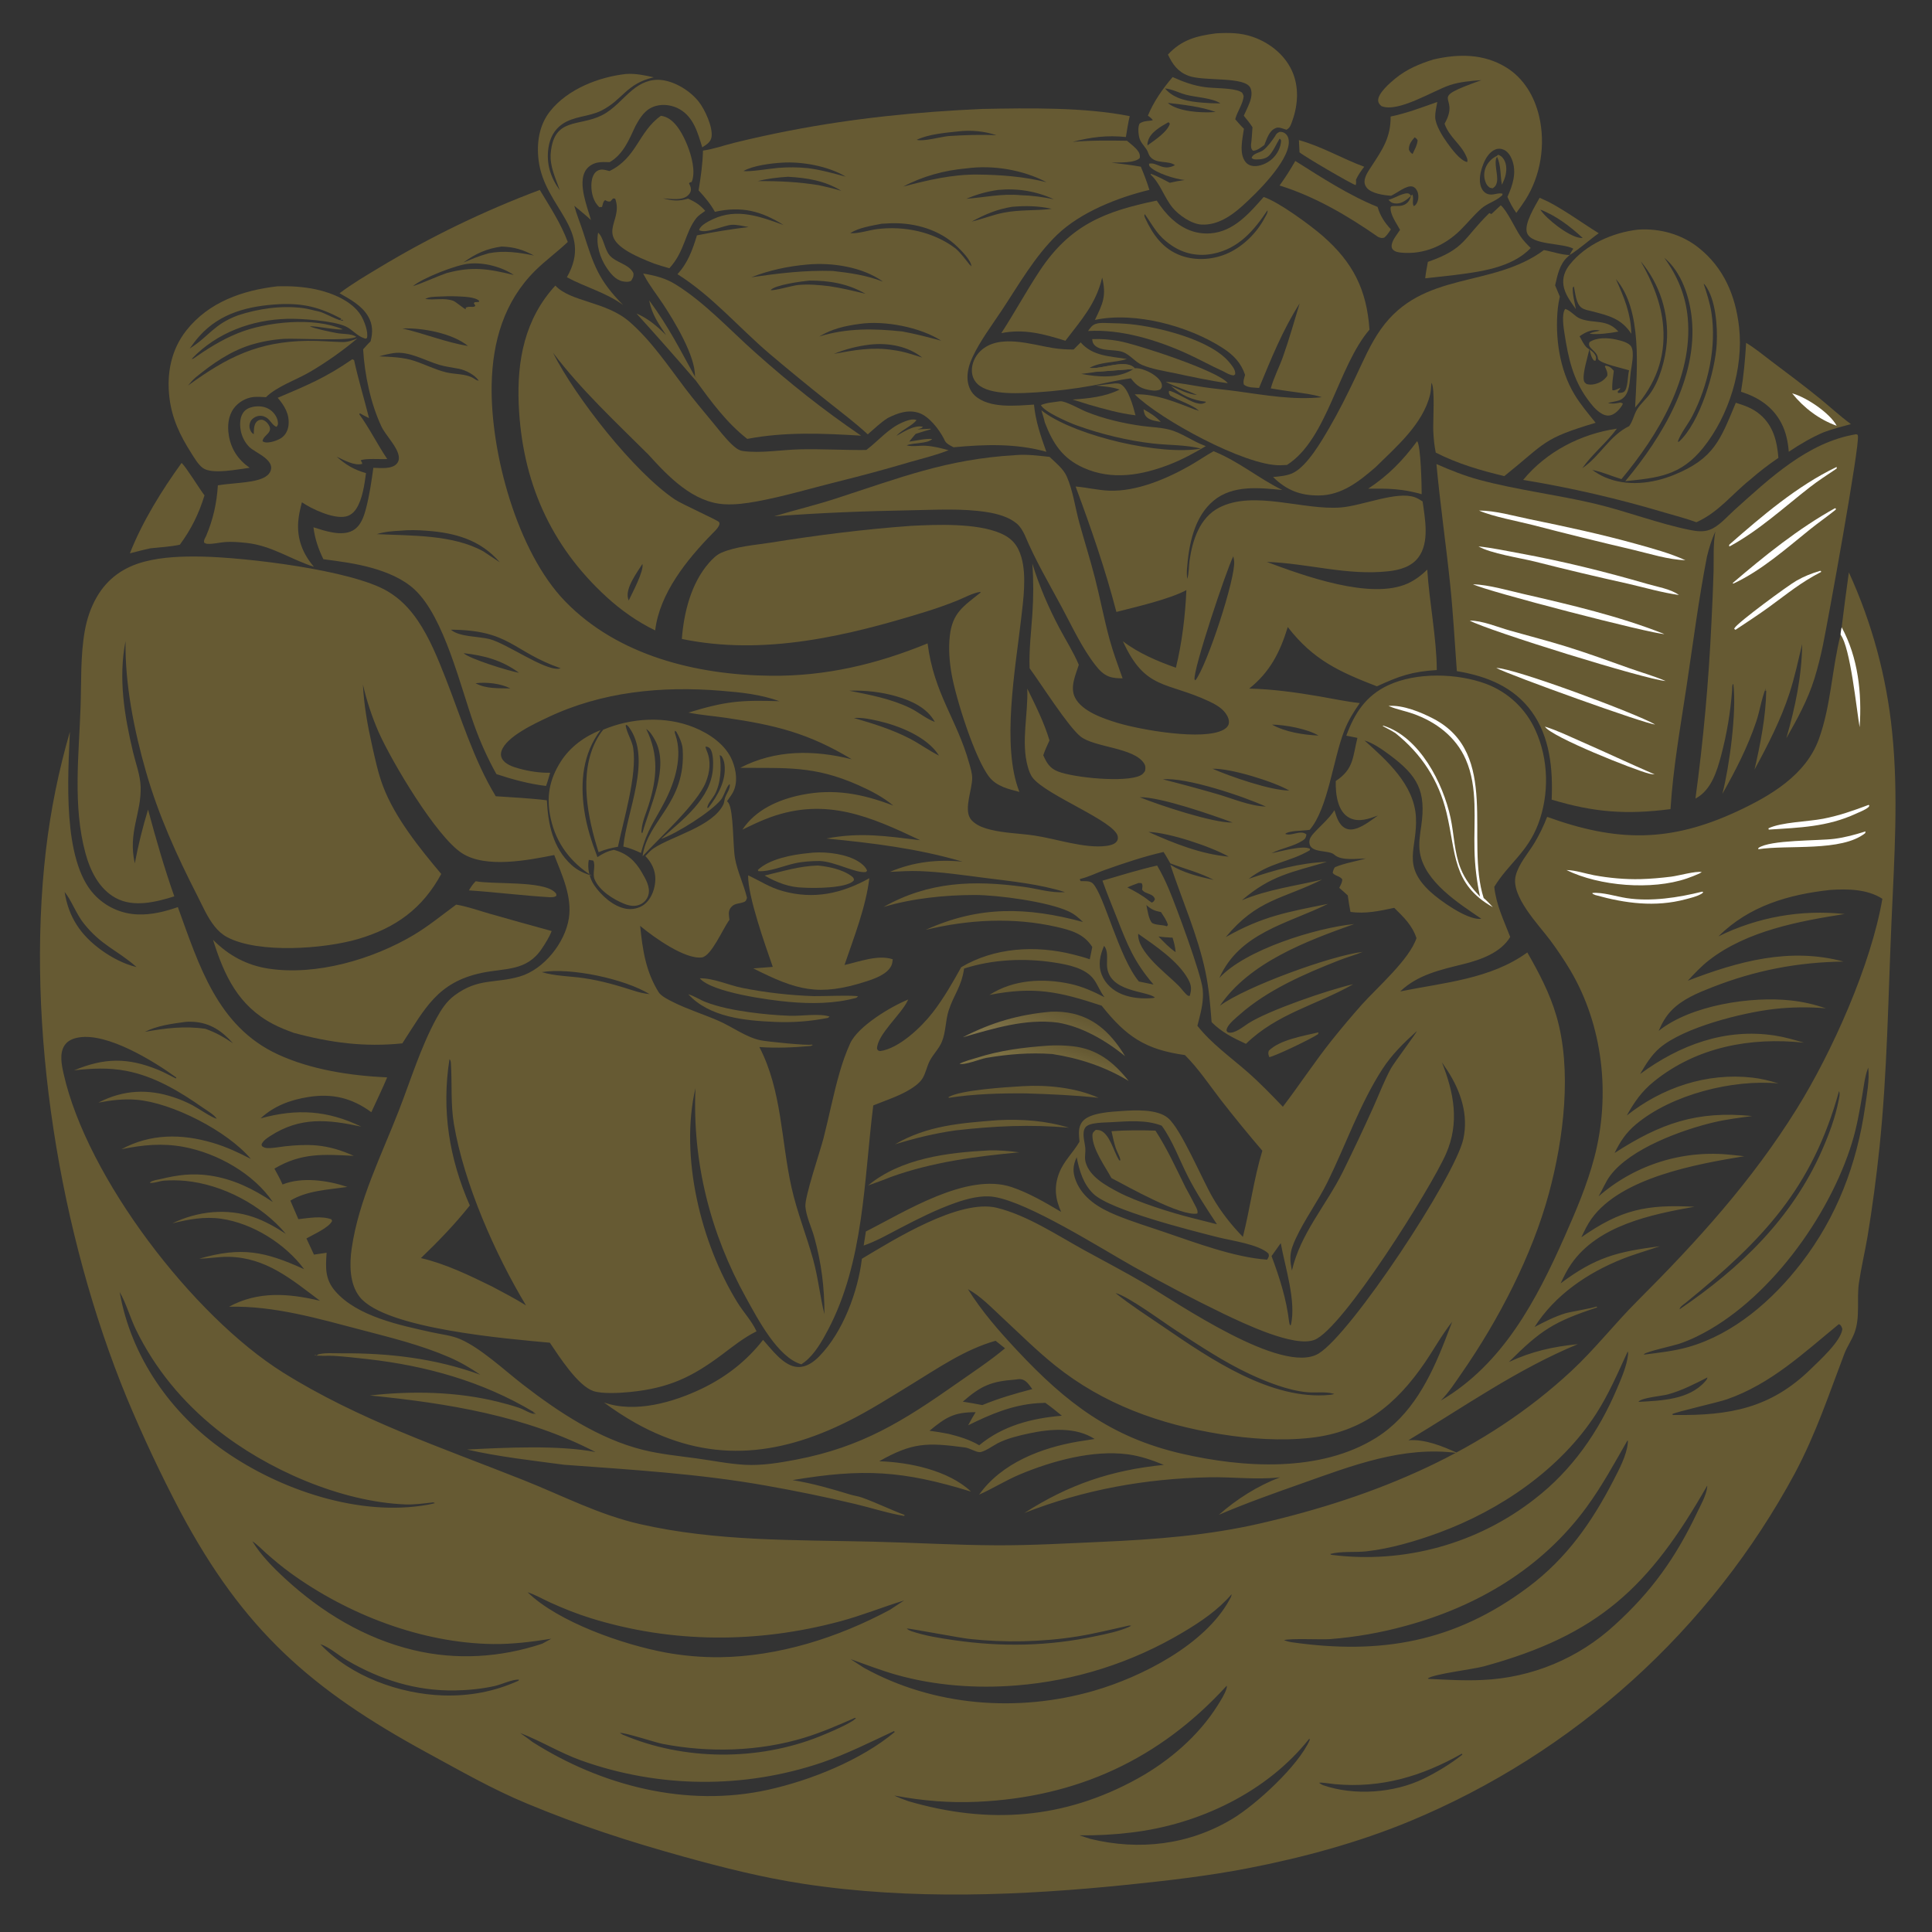 <?xml version="1.0" encoding="UTF-8"?> <svg xmlns="http://www.w3.org/2000/svg" xmlns:xlink="http://www.w3.org/1999/xlink" width="1024" height="1024"><rect width="100%" height="100%" fill="#333333" stroke="none"/><path fill="#665A33" d="M606.081 216.922C609.21 218.647 612.858 220.918 615.211 223.624C612.932 223.21 610.057 222.89 608.178 221.427C606.663 220.248 606.347 218.691 606.081 216.922Z"></path><path fill="#665A33" d="M735.927 105.905C736.099 105.862 736.272 105.821 736.444 105.775C738.774 105.159 744.965 101.409 746.942 102.753C747.247 102.96 747.646 103.48 747.887 103.772C745.783 105.763 743.246 107.88 740.164 107.864C738.453 107.855 737.414 107.485 736.22 106.238C736.118 106.131 736.025 106.016 735.927 105.905Z"></path><path fill="#665A33" d="M698.772 547.183C698.844 547.663 698.826 547.322 698.507 548.175C694.984 550.617 676.274 559.578 672.76 560.316C672.268 558.79 672.006 558.467 672.486 556.891C678.395 551.074 690.802 549.064 698.772 547.183Z"></path><path fill="#665A33" d="M793.332 82.645L793.999 82.042C795.457 82.429 796.37 83.325 797.155 84.647C798.725 87.291 798.603 90.847 797.753 93.706C797.322 95.155 796.677 96.549 796.052 97.923C795.102 93.023 795.635 87.674 793.489 83.131C791.425 85.785 794.244 92.79 793.378 96.595C793.014 98.194 792.478 98.939 791.118 99.816L789.653 99.485C788.835 98.861 788.239 98.326 787.769 97.407Q787.532 96.935 787.344 96.442Q787.157 95.948 787.02 95.438Q786.883 94.928 786.799 94.407Q786.714 93.886 786.683 93.359Q786.652 92.832 786.674 92.304Q786.697 91.776 786.773 91.254Q786.848 90.731 786.977 90.219Q787.105 89.707 787.285 89.21C788.301 86.358 790.605 83.901 793.332 82.645Z"></path><path fill="#665A33" d="M317.019 123.311C319.923 125.882 320.348 131.976 323.014 135.224C326.375 139.319 333.421 139.888 335.73 144.794C335.924 146.57 335.384 147.378 334.514 148.833C333.278 149.578 331.324 149.389 329.952 149.102C326.266 148.33 323.57 144.954 321.573 141.992C318.002 136.691 315.798 129.651 317.019 123.311Z"></path><path fill="#665A33" d="M344.067 159.193C354.581 173.494 359.925 184.418 368.327 199.605L369.096 199.992L368.953 201.943Q353.389 183.835 337.342 166.155C343.796 168.969 348.111 172.761 353.053 177.652C348.866 171.179 345.607 166.921 344.067 159.193Z"></path><path fill="#665A33" d="M252.138 467.071C261.475 468.879 287.79 466.686 294.05 472.879C294.849 473.67 294.917 473.694 294.868 474.845C293.695 475.63 292.926 475.487 291.535 475.551C277.202 474.721 262.879 472.868 248.53 471.921C249.615 470.115 250.63 468.551 252.138 467.071Z"></path><path fill="#665A33" d="M541.794 575.717C554.889 574.895 570.218 576.425 582.285 581.872C569.559 580.448 556.397 579.919 543.59 579.519C529.94 579.42 516.368 579.781 502.848 581.877L502.734 581.462C509.234 577.69 533.315 576.211 541.794 575.717Z"></path><path fill="#665A33" d="M528.809 593.72C541.691 593.079 554.231 593.932 566.607 597.723C546.125 595.856 526.945 596.815 506.518 599.124C495.476 600.672 484.956 603.244 474.315 606.536C491.523 596.466 509.425 595.249 528.809 593.72Z"></path><path fill="#665A33" d="M591.027 203.209C591.828 203.227 592.965 203.18 593.719 203.516C598.072 205.458 600.716 215.869 601.844 220.117C593.241 219.094 585.175 216.76 576.875 214.388Q572.707 213.024 568.503 211.779C577.017 211.185 585.725 210.321 593.445 206.476L593.032 206.343C589.069 205.027 584.865 204.779 580.732 204.351L591.027 203.209Z"></path><path fill="#665A33" d="M524.281 609.733C529.624 609.592 534.95 610.064 540.24 610.76C517.143 612.891 494.05 615.939 472.101 623.839C468.143 625.467 464.115 626.891 460.085 628.328C477.672 613.829 502.307 610.873 524.281 609.733Z"></path><path fill="#665A33" d="M364.8 526.963C367.986 527.891 370.868 529.891 373.964 531.087C381.114 533.848 389.301 535.383 396.872 536.444C404.048 537.451 411.45 538.126 418.689 538.39C424.596 538.606 434.4 536.974 439.686 538.811L438.894 539.49Q431.865 540.888 424.718 541.422Q417.572 541.956 410.413 541.619C394.704 540.945 375.946 539.151 364.8 526.963Z"></path><path fill="#665A33" d="M428.206 452.198C435.539 451.153 445.555 452.128 452.379 455.232C454.968 456.409 458.546 458.673 459.586 461.455L458.997 462.153C453.822 463.094 442.729 456.656 434.413 456.346C429.944 456.368 425.605 456.622 421.225 457.585C415.41 458.863 407.873 462.14 402.006 461.731L401.644 461.118C407.799 455.248 419.933 452.98 428.206 452.198Z"></path><path fill="#665A33" d="M370.906 518.522C378.203 518.381 386.085 522.133 393.253 523.581C405.627 526.081 418.787 527.558 431.401 527.969C434.586 528.073 453.329 527.325 454.791 528.129L453.851 528.868C442.382 532.021 429.921 532.077 418.129 531.03C407.685 530.103 377.198 525.987 370.906 518.522Z"></path><path fill="#665A33" d="M688.452 74.265C700.713 77.67 711.239 84.027 723.065 88.385C721.368 90.62 719.858 92.663 718.704 95.241C718.777 96.389 718.857 96.999 718.557 98.122C716.253 97.506 691.21 82.869 688.771 80.724L688.452 74.265Z"></path><defs><linearGradient id="gradient_0" gradientUnits="userSpaceOnUse" x1="564.227" y1="553.282" x2="560.089" y2="567.136"><stop offset="0" stop-color="#655933"></stop><stop offset="1" stop-color="#7C7043"></stop></linearGradient></defs><path fill="url(#gradient_0)" d="M555.36 554.219C559.592 553.928 564.035 554.042 568.253 554.492C581.515 555.909 590.119 562.805 598.221 572.945C585.802 565.385 571.947 560.822 557.65 558.642C545.759 557.818 534.582 558.71 522.857 560.687C519.795 561.204 510.957 564.789 508.56 563.8C511.515 562.31 514.678 561.616 517.813 560.62C530.278 556.659 542.36 555.158 555.36 554.219Z"></path><path fill="#665A33" d="M751.115 233.831C753.089 236.197 753.545 257.932 753.516 261.942C746.122 259.825 739.568 259.035 731.856 258.993L725.142 259.017C735.772 252.057 743.59 243.988 751.115 233.831Z"></path><defs><linearGradient id="gradient_1" gradientUnits="userSpaceOnUse" x1="561.926" y1="535.472" x2="554.536" y2="556.571"><stop offset="0" stop-color="#655933"></stop><stop offset="1" stop-color="#7F7349"></stop></linearGradient></defs><path fill="url(#gradient_1)" d="M557.099 536.218C560.926 536.067 564.961 536.369 568.696 537.242C581.541 540.245 589.701 548.926 596.327 559.785C586.12 551.517 573.636 544.175 560.614 541.994C543.408 539.793 526.629 545.124 510.284 549.789C525.443 541.931 540.034 537.675 557.099 536.218Z"></path><path fill="#665A33" d="M433.442 458.747C439.23 459.305 446.777 460.844 451.473 464.498C452.388 465.21 452.459 465.393 452.613 466.476C452.507 466.616 452.418 466.772 452.294 466.898C448.422 470.835 431.206 470.827 425.876 470.47C418.395 470.37 411.633 467.701 405.233 464.063C414.933 461.823 423.299 459.066 433.442 458.747Z"></path><path fill="#665A33" d="M578.894 179.742C583.623 179.551 588.149 179.916 592.813 180.722C602.235 182.349 646.261 196.738 650.752 203.115C641.368 201.824 632.04 199.79 622.778 197.835C617.073 196.63 610.848 195.687 605.44 193.481C601.587 191.91 598.975 187.896 594.901 186.504C590.599 185.035 583.85 186.333 580.34 183.134C579.26 182.15 578.994 181.168 578.894 179.742Z"></path><path fill="#665A33" d="M587.789 171.244C591.436 171.324 595.093 171.429 598.726 171.778C613.756 173.222 641.977 180.021 651.828 192.363C653.157 194.028 654.946 196.114 654.672 198.379L653.893 198.979C651.825 198.831 650.167 197.762 648.367 196.814C641.869 193.897 635.624 190.386 629.134 187.435C613.334 180.251 594.146 174.352 576.697 175.443C577.246 174.675 577.8 173.829 578.447 173.142C580.809 170.635 584.647 171.223 587.789 171.244Z"></path><path fill="#665A33" d="M816.041 104.834L820.764 106.991C830.07 111.873 838.443 118.112 847.361 123.621C842.189 127.285 837.287 131.887 831.932 135.178L832.306 134.443C832.779 133.523 833.32 132.669 833.879 131.799C828.156 128.69 811.915 130.038 809.393 123.54C807.54 118.768 813.719 109.059 816.041 104.834ZM816.377 111.087C819.601 116.074 831.239 125.166 837.269 126.036C838.115 126.158 838.126 126.135 838.877 126.132C832.373 120.12 824.728 114.243 816.377 111.087Z"></path><path fill="#665A33" d="M686.532 85.317C700.461 94.083 714.878 103.495 730.148 109.677C731.552 114.48 733.87 117.94 737.203 121.576C736.127 123.19 735.187 124.694 733.692 125.949C732.158 126.33 731.936 126.142 730.43 125.58C714.353 114.388 696.99 104.15 678.199 98.33Q682.723 92.053 686.532 85.317Z"></path><path fill="#665A33" d="M96.256 245.346C99.006 248.037 105.405 258.672 108.394 262.557C105.342 272.423 101.418 280.389 95.321 288.71C90.263 289.788 84.893 290.063 79.747 290.612C76.091 291.356 72.457 292.374 68.834 293.276C75.464 276.48 85.689 259.941 96.256 245.346Z"></path><path fill="#665A33" d="M795.41 108.835C798.61 111.257 803.208 121.362 805.87 125.262C807.43 127.547 809.351 129.484 811.3 131.435C801.39 141.986 784.079 144.122 770.501 145.827L755.393 147.503C755.696 144.577 756.281 141.687 756.81 138.796C776.738 131.859 775.496 126.46 789.36 112.943L790.479 113.451Q792.925 111.122 795.41 108.835Z"></path><path fill="#665A33" d="M852.252 213.655C854.413 214.043 855.957 213.98 858.084 213.506C859.151 213.268 859.187 213.455 860.156 213.861C860.053 214.122 859.984 214.399 859.847 214.644C858.605 216.853 855.997 219.62 853.455 220.151C851.442 220.57 849.538 219.743 847.92 218.602C845.258 216.723 843.126 213.943 841.232 211.326C833.66 200.859 831.223 189.656 829.266 177.102C828.738 173.718 827.564 166.504 829.587 163.736C832.47 164.518 834.545 167.646 837.416 168.827C844.435 171.716 851.652 168.782 857.754 175.736C853.402 176.558 846.867 177.478 842.534 176.891C843.924 175.824 846.293 175.871 847.982 175.136C843.747 174.426 840.647 175.844 837.209 178.234C838.239 180.029 839.569 182.982 841.121 184.274C842.873 185.733 844.189 185.953 845.515 188.231C846.151 189.322 845.985 189.998 845.692 191.157L844.876 191.13C843.303 189.525 842.992 187.119 842.434 185.002C841.548 189.082 838.898 197.383 839.393 201.222C839.577 202.646 839.942 202.767 841.008 203.591C842.471 203.9 843.561 203.961 845.034 203.631C847.915 202.985 850.246 201.615 851.897 199.169C852.169 197.223 851.357 195.997 850.616 194.233L851.026 193.777C853.255 194.212 853.884 194.853 855.359 196.529C854.956 199.872 854.291 203.412 854.573 206.77C855.619 207.242 857.591 206.006 858.75 205.597C858.748 206.335 857.925 206.91 857.443 207.451L857.565 208.294C858.592 208.213 859.826 208.258 860.703 207.667C862.857 206.218 862.697 199.236 863.331 196.807L863.468 196.302C860.218 195.169 848.447 192.829 846.963 190.305C846.95 190.153 846.939 190.001 846.924 189.849C846.5 185.684 840.901 184.658 842.496 181.305C846.484 178.743 852.096 178.979 856.567 179.969C858.956 180.499 863.365 181.501 864.624 183.779C866.367 186.933 864.772 193.771 864.307 197.235C863.671 201.887 863.974 208.466 859.699 211.427C857.651 212.845 854.598 212.802 852.252 213.655Z"></path><path fill="#665A33" d="M925.481 181.73C930.158 184.513 934.486 188.147 938.842 191.426C947.426 197.889 956.057 204.343 964.404 211.11C969.974 215.626 975.232 220.549 981.023 224.783C976.281 226.048 971.582 227.314 966.95 228.954C960.118 231.855 954.245 235.332 948.089 239.437C947.641 234.027 946.62 228.96 944.071 224.112C939.565 215.539 931.859 210.467 922.763 207.664C924.213 198.996 924.962 190.491 925.481 181.73Z"></path><path fill="white" d="M949.891 208.504C950.02 208.534 950.15 208.558 950.277 208.595C957.631 210.728 969.839 218.879 973.48 225.662C964.246 222.409 955.986 216.128 949.891 208.504Z"></path><path fill="#665A33" d="M561.828 212.686C564.534 212.354 572.487 216.907 575.71 218.22C584.952 221.984 595.379 224.399 605.243 225.756C610.034 226.415 615.013 226.492 619.705 227.689C626.364 229.386 632.145 233.93 638.609 236.269C638.78 236.331 638.953 236.389 639.125 236.449C632.956 240.115 626.764 243.512 620.058 246.125C605.166 251.928 589.432 254.705 574.345 247.974C563.153 242.981 558.029 235.016 553.778 223.905C553.311 221.74 552.57 219.59 551.948 217.462C552.502 217.898 553.056 218.318 553.631 218.725C571.384 231.295 614.855 241.545 636.551 237.782C628.343 235.685 619.792 236.032 611.42 235.098C597.753 233.574 583.679 230.141 570.744 225.497C566.629 224.019 553.417 218.315 551.708 214.702C554.69 213.399 558.596 213.187 561.828 212.686Z"></path><path fill="#665A33" d="M599.4 200.518C592.51 201.416 585.809 203.083 578.991 204.368Q564.624 206.95 550.058 207.908C541.707 208.414 524.727 209.792 518.143 203.566C516.134 201.666 515.141 199.153 515.111 196.404C515.069 192.532 516.868 188.713 519.642 186.059C529.451 176.677 546.63 182.654 558.273 184.491C561.857 185.056 565.396 185.243 569.019 185.258L572.783 181.474C579.118 188.815 588.355 188.816 597.284 190.257C590.761 192.416 583.571 191.554 577.388 195.022C583.774 195.935 596.813 189.948 601.407 195.17C603.945 194.986 606.74 196.062 608.993 197.15C611.294 198.261 615.276 200.978 615.765 203.746C616.02 205.194 615.794 205.389 614.943 206.451C613.422 207.053 612.144 207.136 610.515 206.914C605.251 206.197 602.599 204.856 599.4 200.518ZM581.062 197.067C578.45 197.559 575.729 197.812 573.092 198.173C582.038 199.884 592.937 200.806 600.837 195.529C594.254 196.161 587.649 196.496 581.062 197.067Z"></path><path fill="#665A33" d="M577.388 195.022C583.774 195.935 596.813 189.948 601.407 195.17L600.837 195.529C594.254 196.161 587.649 196.496 581.062 197.067C579.473 196.158 576.397 196.497 574.544 196.427L574.124 197.007C573.999 196.138 573.946 196.543 574.231 195.786C575.349 195.313 576.148 194.842 577.388 195.022Z"></path><path fill="#665A33" d="M644.398 17.695C651.137 17.266 657.544 17.308 663.999 19.55C672.748 22.59 680.682 28.792 684.651 37.281C688.636 45.806 688.036 55.588 684.87 64.277C684.194 66.13 683.691 67.89 681.84 68.757L679.822 68.119C678.509 67.702 677.533 67.336 676.17 67.88C672.534 69.332 671.499 73.63 670.107 76.863C668.394 78.087 666.241 79.947 664.063 79.873C663.024 78.781 663.18 78.363 663.042 76.9C663.471 73.778 663.608 70.581 663.843 67.436C662.441 65.272 660.86 63.32 659.226 61.335C659.904 59.78 660.665 58.255 661.364 56.709C662.712 53.728 664.172 49.907 662.777 46.676C660.02 40.291 638.061 43.292 629.846 40.15C624.235 38.004 621.487 34.109 619.039 28.91C626.286 21.079 634.114 19.057 644.398 17.695Z"></path><path fill="#665A33" d="M396.53 463.945C402.787 466.877 407.933 470.353 414.744 472.256C431.271 476.872 446.031 473.672 460.767 465.472C458.904 480.878 452.598 496.782 447.606 511.455C455.376 509.756 465.337 505.827 473.175 508.432C473.045 509.66 472.907 510.926 472.323 512.037C470.011 516.429 463.828 518.633 459.36 520.086C433.844 528.385 422.145 524.801 399.257 513.271L409.591 512.467C405.792 501.537 396.283 474.971 396.53 463.945Z"></path><path fill="#665A33" d="M350.3 61.364C351.101 61.482 351.989 61.706 352.75 62.004C358.363 64.205 362.114 71.606 364.265 76.923C366.409 82.224 368.94 91.012 366.574 96.497C365.421 96.748 365.845 96.46 365.204 97.198C365.671 98.181 366.135 99.054 366.198 100.167C366.276 101.555 365.698 102.537 364.738 103.468C361.562 106.547 355.527 105.321 351.426 105.146C356.504 106.452 359.681 106.755 364.708 105.286C368.471 106.969 371.068 108.632 373.784 111.765C372.238 112.884 370.261 114.102 369.069 115.598C363.052 123.155 363.04 133.207 354.773 142.189C352.032 141.434 349.331 140.549 346.623 139.682C344.137 138.684 341.639 137.691 339.198 136.584C313.023 124.714 330.904 118.22 326.047 105.272L324.925 105.178L323.539 106.746C322.177 106.927 321.992 106.717 320.749 106.078C319.654 106.663 319.453 108.518 319.072 109.7L317.716 109.767L317.937 110.116C317.499 109.671 317.066 109.224 316.663 108.748C313.942 105.538 313.123 100.596 313.533 96.514C313.741 94.442 314.573 91.828 316.441 90.64C318.633 89.245 320.716 90.099 323.034 90.659C337.694 83.531 338.227 69.937 350.3 61.364Z"></path><path fill="#665A33" d="M340.894 144.974C347.188 146.04 352.682 147.385 358.15 150.789C373.621 160.419 386.673 174.709 400.233 186.783C418.809 203.323 435.855 216.885 456.394 230.912C436.138 229.686 416.112 228.793 396.062 232.626C385.154 224.12 377.064 213.019 368.953 201.943L369.096 199.992L368.327 199.605C368.734 188.878 357.354 170.135 351.364 161.081C348.079 156.117 344.344 151.455 341.541 146.191L341.132 145.433C341.051 145.281 340.973 145.127 340.894 144.974Z"></path><path fill="#665A33" d="M331.826 39.207C336.98 38.87 341.49 39.877 346.493 40.972C331.819 44.373 330.15 52.887 318.749 58.619C312.04 61.992 304.096 61.449 297.794 65.948C293.614 68.933 291.466 73.259 290.704 78.262C289.422 86.686 291.785 94.078 296.688 100.817C294.448 94.248 291.259 88.175 291.92 80.986C293.657 62.095 306.808 67.232 318.971 61.119C325.438 57.869 329.732 52.211 335.186 47.693C339.611 44.028 344.798 41.732 350.626 42.411C357.952 43.265 365.798 48.163 370.337 53.888C373.625 58.035 377.948 67.456 377.113 72.67C376.675 75.406 374.331 76.709 372.212 78.103C369.846 70.483 367.67 62.141 360.232 57.887C356.492 55.748 351.734 54.981 347.561 56.169C341.985 57.757 339.41 62.077 336.792 66.811C333.402 74.03 330.399 81.751 323.15 85.943C320.97 85.893 318.634 85.755 316.487 86.214C313.94 86.759 311.522 88.358 310.212 90.629C306.276 97.451 311.257 109.635 313.226 116.614C310.369 113.994 307.365 111.54 304.387 109.06C305.638 113.825 307.64 118.509 309.146 123.218C314.683 140.527 317.145 148.364 330.239 161.646C321.101 154.975 310.288 152.265 300.46 146.947C314.949 121.663 288.53 110.265 285.458 84.868C284.354 75.745 285.729 66.295 291.58 58.928C300.887 47.211 317.359 40.794 331.826 39.207Z"></path><path fill="#665A33" d="M621.507 40.861C627.154 43.387 632.359 45.299 638.502 46.17C643.511 46.88 652.951 46.518 657.247 48.457C658.622 49.078 658.643 49.564 659.148 50.884C658.903 55.035 655.742 59.058 654.702 63.204C656.2 64.896 657.655 66.711 659.309 68.25C658.567 73.458 656.604 81.282 660.102 85.782C661.142 87.12 662.651 87.862 664.327 88.008C667.719 88.305 671.592 86.582 674.099 84.382C676.891 81.933 678.866 78.214 679.017 74.475C678.45 73.57 678.822 73.754 678.147 73.585C676.535 76.237 674.783 80.31 672.641 82.471C670.951 84.176 668.263 84.519 665.958 84.506C664.971 84.501 664.074 84.448 663.377 83.72C664.164 81.087 667.815 81.068 669.762 79.437C672.164 77.426 674.055 74.736 675.818 72.175C675.937 71.955 676.041 71.727 676.175 71.516C676.774 70.573 677.279 70.356 678.247 69.886C679.534 69.847 680.601 70.132 681.543 71.061C682.752 72.254 683.139 73.775 683.103 75.43C682.88 85.851 666.046 102.36 658.329 109.275C652.395 114.593 645.161 119.456 636.816 119.029C631.537 118.758 624.794 114.037 621.58 110.172C617.026 104.694 614.949 97.149 609.904 92.599L609.915 92.122C613.409 93.28 616.728 95.206 620.003 96.877C622.639 96.274 625.22 95.756 627.904 95.4C623.228 95.026 612.551 91.761 609.459 88.325C608.975 87.786 609.062 87.438 608.987 86.765C613.23 85.71 616.324 91.038 622.754 87.535C619.209 84.896 612.925 87.05 609.678 83.119C608.67 81.899 608.553 80.493 607.73 79.256C605.966 76.607 604.17 75.299 603.634 71.937C603.315 69.936 603.123 67.511 603.927 65.625C606.011 63.618 610.484 64.35 611.012 63.561C610.185 62.646 609.441 61.982 608.414 61.299C611.431 53.853 616.319 46.971 621.507 40.861ZM617.462 46.877C622.394 52.703 630.255 53.837 637.474 54.423Q642.161 54.847 646.866 54.788C642.427 51.845 633.804 51.624 628.483 50.18C624.999 49.235 620.984 47.142 617.462 46.877ZM619.168 64.846C615.309 67.019 609.757 70.101 608.501 74.647C608.235 75.608 608.036 76.21 608.276 77.19L608.475 76.863C612.065 74.259 618.582 70.047 620.04 65.641C619.52 64.856 619.855 65.063 619.168 64.846ZM618.939 54.543C624.204 59.164 636.693 59.934 643.552 59.392C643.798 59.373 644.042 59.348 644.287 59.326C636.608 56.521 627.056 55.467 618.939 54.543Z"></path><path fill="#665A33" d="M538.335 241.214C544.264 240.697 550.383 241.545 556.286 242.152C559.358 245.07 563.587 248.484 565.323 252.374C568.729 260.006 569.85 269.041 572.073 277.105C574.766 286.873 577.842 296.543 580.356 306.36C583.125 317.172 585.17 328.159 588.114 338.929C590.021 345.904 592.581 352.722 594.99 359.536C592.591 359.516 590.06 359.431 587.794 358.581C584.798 357.457 582.617 355.153 580.689 352.687C573.409 343.375 568.18 331.913 562.586 321.516C555.671 308.662 548.755 296.986 543.066 283.405C541.972 281.237 540.874 279.201 539.006 277.592C534.866 274.025 528.704 272.334 523.394 271.478C510.129 269.34 496.023 270.226 482.638 270.462C458.434 270.888 434.427 271.818 410.283 273.653C420.978 270.424 431.862 267.837 442.495 264.403C476.879 253.297 501.605 243.34 538.335 241.214Z"></path><path fill="#665A33" d="M186.716 190.402L187.665 190.844C189.889 201.158 193.035 211.36 195.599 221.608C193.932 220.852 192.332 219.915 190.724 219.041L190.438 219.572C195.889 227.084 200.025 235.569 205.24 243.293C202.416 243.515 192.982 242.8 191.156 244.042C191.696 244.767 191.845 244.944 191.991 245.868C187.904 247.045 182.077 243.759 178.437 242.039C183.41 246.46 187.565 248.917 193.991 250.762C193.177 256.764 192.17 264.454 188.835 269.638C187.481 271.742 185.603 273.283 183.113 273.783C176.597 275.093 165.369 269.837 160.018 266.235C159.125 269.64 158.336 272.929 158.071 276.451C157.38 285.65 160.439 293.474 166.368 300.403C153.98 296.451 143.903 289.141 130.56 287.751C126.897 287.369 122.864 287 119.184 287.305C116.169 287.555 113.003 288.409 109.984 288.251C109.271 288.214 108.771 287.987 108.182 287.609C107.944 286.15 108.562 285.495 109.191 284.205C112.966 275.363 114.869 266.801 115.474 257.236C121.971 256.175 128.836 256.107 135.242 254.726C137.853 254.163 141.71 252.865 143.072 250.32C146.488 243.936 135.586 240.148 132.297 237.046C130.052 234.929 128.455 231.923 127.759 228.934C127.033 225.816 126.947 221.634 128.802 218.863C130.032 217.027 131.906 216.073 134.03 215.648C137.25 215.002 140.646 215.374 143.356 217.334C145.331 218.762 147.044 221.264 147.289 223.736C147.401 224.861 147.328 225.394 146.534 226.232C144.263 225.393 143.31 222.569 141.107 221.279C139.612 220.404 137.972 220.141 136.297 220.625C134.847 221.043 133.299 222.177 132.69 223.598C132.122 224.926 132.014 226.255 132.519 227.612C132.912 228.665 133.463 229.63 134.499 230.132C134.536 228.239 134.506 225.501 135.697 223.912C136.428 222.936 137.4 222.424 138.628 222.464C139.839 222.503 141.103 223.458 141.831 224.382C145.783 229.399 139.468 230.241 139.165 233.889C139.46 234.03 139.74 234.205 140.048 234.313C142.428 235.146 147.518 233.369 149.43 231.901C151.546 230.277 152.677 227.859 152.934 225.242C153.501 219.488 150.764 214.997 147.182 210.843C162.643 204.272 172.822 200.086 186.716 190.402Z"></path><path fill="#665A33" d="M147.028 151.75C153.878 151.549 160.83 151.945 167.54 153.395C175.929 155.209 186.658 159.532 191.326 167.206C193.025 169.999 195.359 176.002 194.485 179.19C193.464 179.594 193.957 179.579 192.793 179.189C189.2 177.987 186.71 174.655 183.338 173.059C176.91 170.017 159.765 168.799 152.543 168.975C133.529 169.438 114.952 176.234 101.639 190.183L102.398 190.184L101.524 190.684L101.517 190.741C109.459 185.165 117.208 180.171 126.256 176.541C141.531 170.411 166.384 168 181.637 174.511C179.762 175.23 167.927 172.78 164.187 172.921C166.362 174.133 175.47 175.966 178.433 176.529C181.731 177.156 185.858 176.713 188.8 178.445C186.205 180.98 156.346 179.204 150.601 179.59Q146.075 179.875 141.613 180.686Q137.151 181.498 132.815 182.825C121.753 186.315 112.508 192.824 103.618 200.107C102.126 201.418 100.913 202.815 99.655 204.349C120.45 189.258 136.731 181.009 163.149 180.642C169.218 180.558 175.331 181.138 181.404 181.3C184.381 181.38 186.666 180.442 189.399 179.388Q183.518 184.315 177.252 188.741Q170.986 193.168 164.378 197.065C157.166 201.303 146.73 204.801 140.972 210.515C138.859 210.414 136.641 210.221 134.534 210.409C130.437 210.775 126.293 213.16 123.89 216.478C120.913 220.589 120.487 225.808 121.27 230.691C122.458 238.099 126.24 243.677 132.312 247.934C126.458 248.643 112.407 251.645 107.505 248.047C105.022 246.224 103.037 242.753 101.403 240.19C95.445 230.843 91.132 221.887 89.798 210.742C88.275 198.006 90.68 185.39 98.731 175.18C110.642 160.077 128.566 153.868 147.028 151.75ZM147.981 161.219C131.833 162.12 116.745 165.755 105.631 178.205C103.785 180.273 102.146 182.47 100.539 184.725C110.706 178.41 113.139 171.951 126.118 167.148C137.051 163.544 149.291 161.793 160.78 163.325C163.516 163.689 166.19 164.558 168.906 165.071C171.863 165.63 180.118 170.575 182.027 169.934L181.139 169.357L180.248 170.063L180.849 168.863C169.386 162.85 160.987 160.651 147.981 161.219Z"></path><path fill="#665A33" d="M241.772 479.473C247.663 480.423 253.737 482.641 259.479 484.271Q275.909 488.954 292.387 493.466C291.187 496.641 289.069 499.984 287.185 502.81C279.117 514.908 267.744 513.025 255.324 515.648C231.802 520.615 225.291 534.547 213.249 553.002C193.141 555.078 175.063 552.661 155.612 547.411C151.889 546.03 148.215 544.605 144.694 542.755C126.304 533.089 118.871 517.123 112.907 498.122C121.167 506.422 130.801 511.663 142.467 513.416C167.675 517.204 197.574 508.47 219.247 495.564C227.156 490.854 234.358 484.913 241.772 479.473Z"></path><path fill="#665A33" d="M759.674 31.542C772.903 28.457 786.316 28.38 798.262 35.696C807.586 41.406 813.262 51.025 815.741 61.514C819.269 76.435 816.691 93.092 808.429 106.039C806.944 108.366 805.287 110.608 803.668 112.842C801.765 110.174 800.255 107.366 798.98 104.346C801.781 98.152 803.981 91.424 801.431 84.701C800.66 82.667 799.181 80.321 797.112 79.397C795.602 78.724 794.133 78.611 792.592 79.22C789.39 80.484 787.284 84.065 786.117 87.12C784.681 90.88 783.498 95.68 785.156 99.536C785.816 101.072 786.991 102.331 788.603 102.862C791.32 103.757 793.837 101.99 796.339 102.647C796.294 103.653 796.485 103.238 795.653 103.982C792.65 106.671 788.275 107.788 785.213 110.46C781.196 113.967 777.779 118.268 773.974 122.01C765.61 130.236 754.656 135.005 742.822 133.913C741.159 133.759 739.264 133.483 738.135 132.135C737.514 131.392 737.506 130.338 737.698 129.42C738.24 126.82 740.613 124.09 742.05 121.818C740.239 118.426 736.763 113.812 737.043 109.934L737.38 109.373C738.46 109.133 739.366 109.151 740.461 109.166C742.72 109.196 744.639 108.837 746.245 107.097C747.089 106.183 747.527 104.937 747.887 103.772L748.521 103.048C749.555 104.9 748.22 107.595 749.336 109.274C750.406 108.778 750.951 107.813 751.344 106.734C751.936 105.112 751.906 102.757 751.117 101.202C750.558 100.102 749.875 99.23 748.634 98.884C745.504 98.009 740.237 102.491 737.28 103.749C733.554 103.512 726.683 102.57 724.301 99.371C723.351 98.094 723.027 96.852 723.314 95.276C723.772 92.76 725.412 90.444 726.788 88.337C732.652 79.358 737.151 72.973 737.062 61.762C745.744 59.972 753.467 56.971 761.783 54.052C761.379 56.52 760.649 59.462 760.679 61.941C760.731 66.234 764.632 72.33 767.071 75.722C769.198 78.683 773.975 85.223 777.63 85.881C778.043 84.742 777.557 83.851 777.082 82.755C774.306 76.35 768.057 72.611 765.652 65.573C774.727 49.588 754.632 53.384 785.187 42.479C779.676 42.901 773.946 43.326 768.66 45.045C759.691 47.963 741.024 59.929 732.158 56.23C731.213 55.316 730.483 54.605 730.455 53.202C730.377 49.362 736.765 43.887 739.535 41.613C745.509 36.708 752.356 33.817 759.674 31.542ZM749.783 72.785C748.014 74.863 746.755 76.406 746.725 79.217C747.226 80.476 747.577 80.873 748.703 81.625C749.704 79.337 751.262 76.821 751.348 74.296C750.809 73.462 750.684 73.335 749.783 72.785Z"></path><path fill="#665A33" d="M868.102 121.714C879.61 120.928 891.158 124.053 900.227 131.243C913.624 141.863 919.853 156.63 921.74 173.322C924.199 195.076 916.44 220.287 902.735 237.314C890.868 252.057 879.104 253.219 861.438 255.029L861.757 254.649C881.101 231.423 899.792 200.294 896.702 168.972C895.573 157.531 891.262 144.096 882.051 136.587C889.132 146.216 893.49 156.732 894.558 168.693C897.363 200.084 878.673 230.821 859.41 253.941C854.212 252.385 849.316 250.118 843.953 249.08C846.037 250.566 848.174 251.873 850.521 252.896C862.209 257.989 875.781 256.375 887.324 251.669C908.598 242.997 911.846 233.021 920.026 213.476C924.749 214.931 929.006 216.415 932.853 219.692C939.937 225.727 941.863 233.878 942.596 242.678C937.275 246.285 932.309 250.133 927.471 254.354C917.664 262.21 910.988 271.411 899.144 276.798C893.591 274.748 887.681 273.286 882.001 271.583Q863.621 266.101 844.931 261.789Q826.241 257.477 807.317 254.353C819.645 239.347 837.936 229.967 856.977 227.193C851.492 234.674 844.028 240.494 838.643 248.169C847.961 241.92 853.142 230.812 863.486 225.854C865.567 223.038 865.967 219.769 867.748 216.908C869.548 214.016 872.345 211.652 874.376 208.903C879.679 201.723 882.717 190.457 883.416 181.624Q883.532 180.177 883.577 178.726Q883.622 177.275 883.597 175.823Q883.572 174.372 883.476 172.923Q883.38 171.474 883.213 170.032Q883.047 168.59 882.81 167.157Q882.574 165.725 882.268 164.306Q881.962 162.887 881.587 161.484Q881.213 160.081 880.77 158.699Q880.328 157.316 879.818 155.956Q879.309 154.597 878.734 153.264Q878.159 151.931 877.52 150.627Q876.881 149.324 876.179 148.053Q875.477 146.782 874.714 145.547Q873.952 144.311 873.13 143.115Q872.307 141.918 871.428 140.763Q870.549 139.608 869.614 138.497C875.768 149.286 880.629 160.888 881.544 173.391C882.748 189.833 877.337 203.695 866.64 216.002C867.641 195.775 870.554 164.142 856.433 147.892C860.768 157.471 864.426 166.252 864.623 176.922C859.421 168.806 852.441 167.225 843.687 164.966C841.926 164.512 839.772 164.207 838.286 163.122C835.225 160.888 834.988 155.338 834.196 151.891L833.694 151.566L834.012 151.537L834.205 151.737L833.597 152.451C833.359 155.896 834.633 160.427 835.258 163.851C832.584 160.014 829.372 155.956 828.668 151.2C828.067 147.146 829.434 143.472 831.934 140.312C840.472 129.518 854.747 123.273 868.102 121.714ZM902.972 150.374C904.616 155.408 906.25 160.38 907.074 165.63C909.923 183.786 905.326 204.245 897 220.433C894.695 224.914 890.908 229.373 889.257 234.073C889.467 234.092 889.703 234.187 889.889 234.088C900.909 224.181 909.163 196.789 909.903 182.097C910.36 173.029 909.41 158.806 903.806 151.165C903.501 150.749 903.337 150.655 902.972 150.374Z"></path><path fill="#665A33" d="M818.317 132.551C822.906 133.357 827.228 135.037 831.932 135.178L831.474 135.599C831.251 135.808 831.033 136.021 830.809 136.228C826.527 140.162 825.522 145.81 824.245 151.236L826.751 157.223Q826.008 160.336 825.659 163.517C824.139 178.663 826.531 195.83 834.474 209.035C837.698 214.395 841.815 219.211 845.717 224.085C817.273 232.571 819.543 234.53 797.318 252.353C784.699 249.312 772.612 245.826 760.979 239.885C760.201 236.09 759.825 232.091 759.658 228.224C759.463 223.724 760.696 205.606 758.701 202.883C758.469 204.961 758.465 207.158 757.97 209.186C754.163 224.779 740.066 236.804 729.069 247.619C720.365 255.157 711.175 262.486 699.115 262.606C689.193 262.704 681.853 259.802 674.747 252.828C678.244 252.519 682.429 252.176 685.577 250.552C692.942 246.754 700.34 233.998 704.425 226.99C709.496 218.291 714.029 209.211 718.351 200.121C722.479 191.441 726.272 182.406 731.843 174.53C754.08 143.1 790.584 153.04 818.317 132.551Z"></path><path fill="#665A33" d="M482.928 278.709C496.595 278.016 517.419 277.183 530.162 282.587C536.309 285.193 539.559 289.047 541.382 295.467C544.187 305.346 542.363 318.035 541.201 328.158C538.198 354.308 530.665 395.536 540.313 419.733C534.62 418.277 528.303 416.785 524.458 411.982C516.8 402.418 506.671 370.354 504.373 357.286C503.226 350.762 502.685 343.89 503.393 337.286C504.737 324.764 510.624 321.361 519.744 314.066L519.559 313.718C515.655 314.218 510.723 317.002 506.985 318.459Q499.071 321.605 490.942 324.142C449.212 337.065 405.097 347.719 361.392 338.661C362.463 324.658 366.289 309.173 375.768 298.348C377.558 296.304 379.743 294.104 382.249 293.004C390.085 289.562 399.947 288.967 408.363 287.62C433.258 283.635 457.776 280.523 482.928 278.709Z"></path><path fill="#665A33" d="M669.773 104.407C677.726 106.982 694.797 119.567 701.075 125.058C717.164 139.132 724.396 153.572 725.858 174.715C709.122 194.202 703.533 232.855 682.12 246.429Q680.248 246.569 678.371 246.601C659.811 246.793 614.812 222.33 601.418 209.004C612.83 208.626 623.717 213.373 634.191 217.421L634.252 218.13L633.841 217.106L635.434 217.828C633.273 215.043 623.794 211.97 620.262 209.696C619.602 208.551 619.367 208.463 619.6 207.187C621.833 207.061 630.088 212.526 633.791 213.548C635.757 214.091 637.174 214.334 639.035 213.293L639.085 212.894L639.113 212.908C631.998 212.137 625.862 209.387 620.641 204.553C624.857 206.395 629.854 209.103 634.446 209.317C628.959 206.839 623.284 205.054 617.832 202.41C624.652 202.719 631.246 204.179 637.977 205.193C643.814 206.073 649.715 206.563 655.566 207.366C670.505 209.417 685.446 212.12 700.568 210.531C695.912 208.99 690.736 208.44 685.884 207.735Q679.694 206.936 673.548 205.851C675.069 200.226 678.018 194.644 679.995 189.1C683.318 179.788 685.96 170.247 688.855 160.797C679.779 174.999 673.759 190.124 667.327 205.615C664.671 205.388 661.377 205.578 659.303 203.868C658.723 202.133 659.448 200.405 659.92 198.71C657.795 192.323 653.795 188.198 648.283 184.597C630.299 172.85 601.643 165.015 580.317 169.568C584.526 160.944 586.497 156.882 584.182 147.099C580.868 161.112 573.207 169.406 564.684 180.609C553.259 177.009 542.745 174.152 530.714 176.57C537.779 165.702 543.957 154.258 551.112 143.467C567.183 119.231 585.561 111.986 613.09 106.314C615.435 109.902 618.037 113.253 621.223 116.14C626.937 121.317 633.723 124.265 641.574 123.682C653.896 122.767 662.165 113.034 669.773 104.407ZM671.795 111.448C664.524 122.296 656.493 131.746 643.007 134.469C635.179 136.049 627.534 134.557 620.949 130.064C613.222 124.793 611.796 120.571 606.739 113.473C606.297 114.359 606.642 114.625 606.932 115.535C611.028 124.406 616.402 132.023 625.98 135.484C634.093 138.416 643.568 137.644 651.329 133.98C659.163 130.281 666.068 123.405 670.138 115.799C670.637 114.867 671.651 113.331 671.804 112.295C671.845 112.016 671.798 111.73 671.795 111.448Z"></path><path fill="#665A33" d="M294.35 151.373C302.617 160.166 321.108 159.662 333.633 170.535C345.015 180.415 353.944 193.652 362.988 205.604C367.753 211.901 372.85 217.955 377.89 224.033C381.018 227.806 384.071 231.865 387.593 235.274C389.243 236.87 391.271 238.695 393.625 239.031C403.117 240.386 414.147 238.391 423.785 238.165C435.548 237.89 447.362 238.63 459.148 238.507C465.875 233.445 470.748 227.044 478.737 223.711C480.655 222.911 483.721 221.77 485.758 222.622C484.12 225.227 478.223 227.78 475.632 230.49L475.136 231.019C477.066 229.922 479.022 228.743 481.025 227.784C483.252 226.718 486.732 225.448 489.167 226.249C488.471 227.079 487.296 227.24 486.278 227.586Q489.823 227.444 493.364 227.237L493.217 227.577Q489.23 228.672 485.306 229.977C484.124 231.285 483.032 232.705 481.906 234.062C485.803 233.585 490.216 232.359 494.09 232.673C491.629 235.281 484.097 234.535 480.544 236.053C483.586 236.887 487.464 236.071 490.667 236.261C494.772 236.503 498.806 237.568 502.765 238.615C496.296 241.234 489.286 242.885 482.576 244.815Q462.795 250.664 442.764 255.589C429.002 259.056 415.124 263.182 401.175 265.755C395.521 266.798 389.75 267.577 383.989 267.262C367.287 266.352 354.143 252.508 343.609 240.874C326.301 223.646 307.827 206.458 293.087 186.932C305.036 210.619 336.136 250.315 357.75 264.76C361.437 267.225 380.275 275.679 381.053 276.657C382.409 278.361 378.629 281.72 377.561 282.812C364.159 296.51 349.587 314.455 347.258 334.135C337.893 329.611 329.136 323.415 321.479 316.401C291.561 288.998 276.64 254.795 274.931 214.307C273.948 191.021 278.13 169.002 294.35 151.373ZM340.492 298.904C337.656 303.4 331.49 311.595 332.85 317.058C332.955 317.479 333.09 317.891 333.217 318.306C335.065 314.376 341.42 302.563 340.492 298.904Z"></path><path fill="#665A33" d="M983.78 230.163L984.506 230.382C984.572 230.53 984.658 230.671 984.705 230.827C985.996 235.072 968.716 329.68 966.182 342.003Q964.347 350.932 961.694 359.654C958.205 370.874 952.583 381.123 946.793 391.281C951.515 374.915 954.98 358.421 955.199 341.331C953.107 350.079 951.215 358.987 948.424 367.546C943.863 381.535 936.949 394.993 929.934 407.891C933.025 394.397 935.939 379.89 936.141 366.054L935.672 366.23L935.908 364.753C933.588 370.429 932.785 376.699 930.812 382.541C926.205 396.178 919.954 408.262 912.901 420.758C916.589 406.384 920.523 377.559 918.718 362.486C917.908 362.985 918.117 364.85 918.05 365.832Q917.398 374.627 915.934 383.324Q914.469 392.021 912.204 400.544C909.993 408.791 907.045 418.481 899.167 422.956L898.623 423.259Q904.917 376.849 907.093 330.065Q907.807 316.4 908.234 302.724C908.386 295.721 907.934 288.595 909.17 281.676C907.199 286.054 905.869 290.333 904.728 294.992C900.329 317.616 897.386 340.601 893.964 363.389C890.707 385.069 886.769 406.944 885.398 428.844C862.034 431.867 844.959 430.59 822.407 423.826C823.134 407.826 821.55 390.595 811.854 377.216C802.231 363.939 787.826 358.321 772.155 355.713C771.019 340.315 770.182 324.726 768.58 309.38C766.372 288.219 763.297 267.16 761.348 245.965C768.73 249.198 776.147 252.182 783.944 254.288C804.056 259.719 824.924 262.143 845.203 266.945C862.019 270.927 879.259 277.612 895.723 280.894C899.238 281.594 902.723 282.054 906.18 280.786C911.06 278.997 915.353 273.839 919.186 270.403C937.854 253.663 958.128 234.33 983.78 230.163Z"></path><path fill="white" d="M818.847 385.114C825.423 387.163 831.831 390.297 838.137 393.06C851.137 398.756 863.978 404.813 877 410.454C875.974 410.387 875.01 410.288 874.012 410.036C866.5 408.137 822.171 390.622 818.847 385.114Z"></path><path fill="white" d="M964.657 302.56L965.067 302.62L965.281 303.115C954.172 308.862 947.588 314.503 937.703 321.685C931.893 325.906 925.827 329.825 919.856 333.816L919.145 333.328C919.227 333.159 919.292 332.982 919.392 332.823C921.395 329.645 947.434 310.509 952.032 307.854C956.116 305.496 960.145 303.911 964.657 302.56Z"></path><path fill="white" d="M972.555 269.378L973.088 269.54L972.932 270.172C968.524 273.745 963.848 276.972 959.423 280.526C946.693 290.749 933.668 302.381 918.76 309.303C918.537 309.308 918.7 309.322 918.357 309.024C935.172 294.654 953.172 280.12 972.555 269.378Z"></path><path fill="white" d="M973.335 247.549L973.526 247.704L973.458 248.345C968.703 251.595 963.793 254.686 959.252 258.231C945.45 269.006 932.226 281.207 916.75 289.597L916.396 289.332L916.609 288.637C933.798 273.55 952.624 257.49 973.335 247.549Z"></path><path fill="white" d="M793.071 354.03C802.225 353.955 867.377 378.221 877.229 383.982C872.96 384.02 800.539 358.011 793.071 354.03Z"></path><path fill="white" d="M780.699 309.647C789.343 310.015 798.754 312.82 807.198 314.762C832.238 320.52 858.216 326.578 882.156 336.058C875.755 336.075 787.288 313.246 780.699 309.647Z"></path><path fill="white" d="M778.961 328.922C785.712 328.916 793.772 332.369 800.363 334.239C810.246 337.043 820.205 339.593 830.019 342.633C841.39 346.155 852.563 350.245 863.776 354.231C870.092 356.477 876.646 358.306 882.802 360.948C872.535 360.269 788.687 334.261 778.961 328.922Z"></path><path fill="white" d="M783.632 289.601C790.965 290.388 798.288 291.953 805.541 293.282C828.414 297.473 850.688 302.991 873.008 309.469C877.95 310.903 885.84 312.263 889.842 315.363C880.793 314.09 871.925 311.47 863.028 309.417Q838.179 303.923 813.514 297.65C805.821 295.742 789.903 293.334 783.632 289.601Z"></path><path fill="white" d="M783.898 270.598C792.694 270.633 802.081 273.413 810.704 275.18C829.79 279.091 848.784 283.158 867.559 288.391C876.128 290.78 885.18 293.233 893.276 296.91C884.346 296.682 874.303 293.464 865.588 291.401Q838.966 285.181 812.509 278.294C804.481 276.249 790.928 273.744 783.898 270.598Z"></path><path fill="#665A33" d="M520.671 57.74C545.208 57.276 574.81 56.761 598.773 61.561C597.895 65.194 597.366 68.938 596.743 72.624C586.695 71.582 578.246 72.665 568.482 75.208C578.083 74.339 587.713 74.46 597.341 74.611C599.276 76.26 601.662 77.991 603.156 80.051C604.069 81.309 604.278 82.233 604.101 83.75C601.407 86.583 592.95 86.004 589.029 86.203C594.27 86.853 599.452 87.4 604.656 88.356C606.364 92.415 607.913 96.427 609.196 100.641C592.464 104.667 572.734 112.463 560.278 124.457C548.469 135.828 539.858 151.074 530.833 164.683C525.565 172.625 519.531 180.594 515.486 189.233C513.889 192.644 512.757 196.291 512.785 200.093C512.81 203.572 514.005 207.158 516.59 209.574C524.196 216.68 538.542 215.013 548.043 214.442C548.822 223.111 551.674 231.311 554.58 239.455C538.278 234.923 522.088 235.518 505.409 237.067C503.56 236.062 501.486 235.236 500.587 233.206C500.484 232.975 500.404 232.734 500.286 232.511C497.693 227.573 492.607 220.847 487.238 218.928C481.449 216.86 475.707 218.947 470.527 221.567C466.73 223.947 463.341 227.3 459.935 230.216C453.177 223.97 445.924 218.546 438.744 212.816Q422.967 200.288 407.599 187.261C391.426 173.417 377.183 156.695 359.065 145.314C364.536 139.465 367.107 132.284 369.39 124.752C378.529 122.907 387.517 121.437 396.781 120.348C394.025 119.86 390.482 118.971 387.726 119.166C383.537 119.461 374.14 124.04 370.553 122.005C370.595 121.845 370.614 121.677 370.677 121.524C371.651 119.169 375.702 117.185 377.914 116.146C390.652 110.165 402.932 114.798 415.31 119.267C403.236 111.702 392.903 109.165 378.915 112.274C376.542 108.013 373.568 104.478 370.276 100.901C371.41 93.916 372.435 86.899 372.585 79.814C378.138 79.055 383.701 77.041 389.15 75.685Q403.733 72.103 418.476 69.247C452.471 62.661 486.11 59.268 520.671 57.74ZM512.241 89.25C500.643 90.25 489.029 93.394 478.728 98.903C491.577 95.479 504.945 92.344 518.33 92.524C530.589 92.651 542.77 93.6 554.709 96.574C542.171 90.002 526.297 87.331 512.241 89.25ZM427.92 140.205C417.641 141.113 407.848 143.195 398.222 146.954C412.81 144.84 426.548 143.158 441.348 143.606C450.573 144.641 459.343 145.885 468.036 149.312C457.271 141.456 440.92 139.019 427.92 140.205ZM455.604 171.678C447.896 172.697 440.952 174.292 434.23 178.348C448.87 173.817 463.177 174.088 478.263 175.685C485.186 176.953 492.061 178.752 498.856 180.582C487.783 173.389 468.669 169.746 455.604 171.678ZM467.339 118.582C462.279 119.586 454.884 120.693 450.656 123.613C454.907 123.913 460.471 122.001 464.8 121.446C479.159 119.608 494.772 122.831 506.41 131.644C509.543 134.41 511.803 137.651 514.407 140.879L514.433 140.395L514.082 140.53L514.835 141.154C514.804 138.046 509.644 132.948 507.487 130.833C498.302 121.827 485.184 118.032 472.492 118.319Q469.913 118.398 467.339 118.582ZM414.502 86.218C408.642 86.554 399.195 87.739 394.089 90.615C396.903 91.261 408.916 89.235 412.677 88.962C417.855 88.585 422.955 88.584 428.119 89.115C434.962 89.966 441.604 91.87 448.259 93.629C439.132 88.07 425.074 85.525 414.502 86.218ZM529.075 100.653C522.99 101.52 517.818 102.977 512.171 105.374C521.805 104.621 531.213 102.502 540.957 103.457C546.827 103.598 552.771 104.435 558.524 105.6C549.212 101.309 539.308 99.694 529.075 100.653ZM428.925 148.715C424.901 149.101 410.769 150.976 408.424 153.768C410.682 154.182 419.71 151.364 423.076 151.05C428.583 150.536 434.061 151.028 439.535 151.684C446.03 152.635 452.359 154.186 458.737 155.717C449.552 150.378 439.464 148.621 428.925 148.715ZM460.724 182.687C454.109 183.52 448.151 185.071 441.963 187.551C452.793 185.588 462.464 183.765 473.498 185.563C478.704 186.204 483.795 187.931 488.773 189.511C481.233 183.48 470.901 181.613 461.388 182.61C461.167 182.634 460.946 182.661 460.724 182.687ZM417.636 93.692C412.24 94.034 406.85 94.645 401.604 95.992C412.544 95.908 423.123 96.389 433.945 98.149C437.999 98.994 441.954 99.981 445.929 101.146C437.239 95.764 427.694 94.252 417.636 93.692ZM507.573 69.678C500.683 70.402 492.113 71.14 485.828 74.129C489.503 75.105 498.445 72.561 502.738 72.119C511.125 71.577 519.756 71.264 528.147 71.694C521.686 69.452 514.356 68.838 507.573 69.678ZM536.27 109.633C528.327 110.945 522.102 113.605 515.029 117.424C520.811 116.11 526.286 113.789 532.122 112.701C540.678 111.037 548.981 111.775 557.481 110.677C550.428 109.122 543.463 108.962 536.27 109.633Z"></path><path fill="#665A33" d="M179.974 155.43C186.656 150.362 194 146.078 201.175 141.751Q211.291 135.654 221.676 130.027Q232.061 124.401 242.693 119.258Q253.326 114.115 264.183 109.466Q275.041 104.817 286.101 100.672C291.545 109.752 297.204 118.253 300.931 128.237C295.373 133.56 289.084 138.054 283.631 143.476C267.199 159.812 261.064 180.984 260.591 203.748C259.841 239.806 274.113 292.516 299.54 318.724C327.625 347.672 369.466 357.766 408.53 358.167C437.723 358.467 464.741 352.04 491.637 341.015C495.072 367.888 507.231 381.209 513.767 404.801C514.439 407.224 515.296 409.952 515.279 412.48C515.238 418.458 510.996 428.372 514.147 433.615C514.708 434.548 515.51 435.345 516.36 436.016C518.825 437.961 521.943 439 524.96 439.741C532.581 441.612 540.403 441.705 548.128 442.836C559.79 444.542 574.78 449.843 586.317 448.359C588.062 448.135 590.449 447.636 591.677 446.244C592.464 445.351 592.635 444.403 592.419 443.266C590.901 435.239 554.851 421.735 547.398 412.296C546.054 410.595 545.311 408.38 544.73 406.309C541.067 393.252 545.019 378.351 544.477 364.957C548.875 373.94 553.371 382.81 556.246 392.427C555.076 395.021 553.843 397.6 552.954 400.308C554.765 404.384 556.384 407.21 560.786 408.919C569.338 412.238 596.513 414.887 604.371 411.04C605.583 410.447 606.157 409.764 606.877 408.649C607.206 407.041 607.258 405.939 606.287 404.474C600.794 396.182 580.188 396.193 572.766 390.402C566.261 385.327 551.654 362.264 545.709 354.173C545.343 344.529 546.549 334.867 547.192 325.254C547.778 316.491 547.801 307.47 547.162 298.713C550.713 310.334 555.718 321.959 561.407 332.704C564.851 339.208 568.929 345.6 571.791 352.375C570.056 357.817 567.006 364.205 569.782 369.731C573.479 377.092 585.054 380.949 592.419 383.177C604.402 386.802 637.878 392.774 648.57 386.729C649.731 386.072 650.795 385.174 651.201 383.851C651.801 381.891 650.718 379.563 649.574 378.006C647.441 375.104 644.093 373.26 640.894 371.751C618.456 361.171 606.981 365.978 595.169 339.885C603.39 346.186 613.522 350.486 623.244 353.904C626.49 340.773 628.223 326.263 628.806 312.77C619.718 317.659 602.065 321.674 591.703 324.339C585.818 301.625 578.222 279.841 570.097 257.856C576.044 258.365 582.005 259.849 587.944 260.065C602.347 260.591 618.247 253.83 630.513 246.868C634.822 244.422 638.89 241.585 643.209 239.154C656.701 244.582 666.936 253.498 679.681 259.716C667.463 258.523 653.418 256.914 643.233 265.356C632.886 273.933 630.065 288.835 629.119 301.535C628.986 303.327 629.033 305.054 629.248 306.841C630.212 303.981 630.053 300.21 630.485 297.165C632.02 286.34 635.815 274.347 646.233 269.016C664.592 259.621 690.735 270.569 710.727 268.962C722.151 268.044 740.273 260.139 749.86 263.542C751.341 264.068 752.696 264.927 754.011 265.775C755.284 274.959 757.791 287.484 751.741 295.489C748.012 300.424 741.862 302.104 735.998 302.763C714.084 305.225 693.137 298.545 671.412 297.829C690.845 305.088 726.558 318.141 746.136 309.247C749.99 307.496 753.47 304.855 756.482 301.901C757.564 319.268 761.435 337.98 761.528 355.133C748.324 355.979 741.732 358.264 729.798 363.768C709.98 356.121 695.984 349.776 682.544 332.342C678.444 345.68 673.166 356.137 662.102 364.963C674.343 365.23 687.055 366.997 699.113 369.064C706.318 370.298 713.44 371.858 720.717 372.637C717.461 377.306 714.667 381.811 712.564 387.114C706.577 402.213 703.901 428.561 694.172 439.802L693.574 439.906C690.856 440.359 682.973 440.192 681.19 441.986C684.493 443.408 689.41 439.583 692.437 442.288C692.169 443.825 691.922 444.542 690.577 445.425C685.646 448.662 679.186 449.52 673.916 452.25C678.042 451.452 690.821 447.767 694.326 449.913L694.198 450.679C683.009 457.214 673.417 456.864 661.851 465.792C675.756 461.092 688.499 457.419 703.306 456.785C684.588 462.399 673.733 463.865 658.229 477.161C672.075 471.352 686.369 469.639 700.8 466.186C679.377 476.73 666.358 476.607 649.688 496.677C669.262 485.61 682.369 483.393 703.83 479.081L703.413 479.288C682.055 489.713 657.015 494.409 646.276 518.356C659.859 503.457 697.353 491.788 717.761 489.761C692.51 498.741 662.178 510.094 646.571 533.061C660.046 523.065 705.302 506.514 722.321 504.506C718.156 506.197 713.849 507.37 709.685 509.005C691.537 516.131 671.97 524.614 657.226 537.603C655.107 539.47 651.61 542.23 650.407 544.824C650.159 545.357 650.151 545.629 650.074 546.161C650.56 546.961 650.361 547.015 651.146 547.227C654.238 548.064 658.907 544.191 661.36 542.579C671.955 535.617 704.445 524.53 717.24 521.651C697.902 532.694 677.17 536.984 660.387 553.246C653.641 550.174 647.441 547.058 642.176 541.744C641.478 532.749 640.753 523.813 638.893 514.964C634.802 495.506 626.536 477.178 620.323 458.366C627.212 462.638 635.421 464.643 643.267 466.373C636.069 462.514 627.887 460.522 620.292 457.593C619.112 455.586 617.99 453.506 616.704 451.568C606.017 454.01 595.627 457.528 585.307 461.194C581.101 462.689 576.847 464.863 572.534 465.856L572.148 466.344L572.13 465.891L572.806 467.038C574.878 467.08 577.651 466.707 579.218 468.263C585.174 474.176 592.914 507.267 603.635 520.215L611.413 521.835C601.001 509.702 597.607 500.863 591.894 486.316C589.345 479.826 586.631 473.353 584.32 466.776C593.916 463.973 603.55 460.957 613.303 458.76C615.749 462.879 617.757 467.081 619.618 471.493C623.433 480.537 636.579 516.067 637.44 524.174C638.059 529.998 636.786 535.336 635.355 540.941L634.646 543.68C641.89 552.933 652.163 560.282 660.978 567.98C667.665 573.819 673.801 580.194 679.942 586.594C688.757 575.041 696.694 562.898 705.757 551.512Q713.499 541.828 721.719 532.546C730.17 523.147 746.961 508.612 750.768 497.229C748.451 490.327 744.005 486.147 738.98 481.175C731.148 482.837 723.823 484.455 715.78 483.338C715.202 480.43 714.742 477.532 714.344 474.594C712.85 473.246 711.378 471.86 709.832 470.572L710.146 469.943C710.796 468.621 711.45 467.55 711.408 466.036C710.034 464.152 707.141 464.236 706.344 462.506C706.651 461.438 706.825 460.503 707.558 459.639C712.793 457.423 718.439 456.632 723.865 455.008C719.309 455.088 710.846 456.346 707.253 453.027C704.239 450.242 694.532 452.481 693.992 446.738C693.812 444.812 694.903 443.182 696.142 441.803C699.982 437.531 704.055 434.345 707.284 429.453C708.379 432.899 709.522 437.089 712.957 438.934C714.969 440.015 717.291 439.722 719.355 438.971C723.237 437.559 726.943 434.62 730.306 432.254C725.556 433.969 720.341 435.952 715.426 433.567C712.225 432.014 710.315 428.83 709.307 425.529C708.15 421.741 707.914 417.895 707.976 413.958C717.632 407.573 716.909 401.256 719.461 391.092Q716.522 390.478 713.571 389.919C717.898 378.037 723.969 368.724 735.704 363.225C750.732 356.183 772.287 356.778 787.628 362.448Q788.708 362.854 789.768 363.313Q790.827 363.771 791.862 364.282Q792.897 364.792 793.906 365.353Q794.915 365.914 795.894 366.524Q796.874 367.134 797.823 367.792Q798.771 368.45 799.686 369.153Q800.6 369.857 801.479 370.605Q802.358 371.353 803.199 372.144Q804.04 372.935 804.841 373.766Q805.642 374.597 806.401 375.466Q807.159 376.336 807.874 377.242Q808.589 378.148 809.258 379.089Q809.928 380.029 810.55 381.001Q811.172 381.973 811.745 382.975Q812.318 383.977 812.841 385.006Q813.364 386.035 813.836 387.088C820.832 402.428 821.225 421.073 815.253 436.799C809.511 451.919 799.43 457.816 791.999 470.051C793.035 479.763 796.993 487.641 800.446 496.604C795.404 504.993 784.779 508.709 775.752 510.963C763.644 513.987 751.467 516.543 742.151 525.469C765.007 520.822 790.052 518.979 809.504 504.814C815.676 515.575 821.356 526.35 824.882 538.32C833.366 567.12 828.74 603.691 820.986 632.397C812.071 665.399 794.263 699.619 774.841 727.616C771.394 732.585 767.898 738.042 763.643 742.345C796.575 723.026 814.359 689.1 829.293 655.375C835.294 641.824 841.227 627.948 845.004 613.58C853.694 580.519 849.721 543.65 832.201 514.099Q827.282 505.921 821.582 498.266C815.458 490.064 800.61 474.949 803.355 464.127C804.953 457.83 809.957 452.265 813.295 446.781Q817.25 440.154 820.018 432.95C856.894 446.335 885.17 446.609 920.867 429.971C938.406 421.796 957.097 410.829 964.024 391.758C970.494 373.943 970.9 354.643 975.549 336.403C975.567 335.082 975.89 333.758 976.118 332.458Q977.902 317.897 979.935 303.368Q982.228 308.376 984.312 313.475Q986.396 318.573 988.269 323.753Q990.142 328.933 991.799 334.185Q993.457 339.438 994.897 344.754Q996.338 350.071 997.558 355.442Q998.778 360.813 999.775 366.23Q1000.77 371.647 1001.55 377.1Q1002.32 382.553 1002.87 388.034C1006.29 421.23 1004.01 455.021 1002.54 488.269C1000.77 528.38 1000.31 568.343 996.147 608.328Q993.684 631.967 989.831 655.419C988.433 663.633 986.468 671.779 985.264 680.021C983.989 688.75 986.085 698.214 982.84 706.616C981.367 710.428 978.952 713.831 977.498 717.648C968.999 739.949 962.676 759.445 951.306 780.898Q949.225 784.753 947.063 788.563Q944.9 792.374 942.657 796.137Q940.414 799.9 938.091 803.614Q935.768 807.329 933.367 810.993Q930.965 814.657 928.486 818.269Q926.007 821.881 923.451 825.44Q920.896 828.998 918.265 832.501Q915.634 836.004 912.93 839.451Q910.225 842.897 907.447 846.285Q904.669 849.673 901.82 853.001Q898.971 856.329 896.052 859.595Q893.132 862.862 890.143 866.065Q887.155 869.269 884.099 872.408Q881.043 875.547 877.921 878.62Q874.798 881.693 871.611 884.699Q868.424 887.705 865.174 890.642Q861.924 893.58 858.611 896.447Q855.299 899.315 851.926 902.111Q848.554 904.907 845.122 907.631Q841.691 910.354 838.202 913.004Q834.714 915.654 831.169 918.229Q827.625 920.804 824.026 923.303Q820.428 925.802 816.777 928.223Q813.126 930.645 809.424 932.988Q805.723 935.331 801.972 937.595Q798.221 939.859 794.423 942.042Q790.625 944.226 786.781 946.328Q782.937 948.43 779.05 950.449Q775.162 952.469 771.232 954.405Q767.302 956.341 763.332 958.193Q759.361 960.045 755.352 961.812Q751.344 963.579 747.298 965.26C719.98 976.592 690.502 984.569 661.483 990.198C640.686 994.232 619.589 996.684 598.527 998.857C541.562 1004.73 482.731 1007.15 425.929 998.478C404.307 995.178 383.339 989.905 362.29 984.054C332.751 975.843 307.627 967.683 279.323 955.934C260.898 948.286 243.919 938.524 226.44 929.019C164.521 895.35 128.997 863.734 95.673 801.374Q80.145 771.879 67.299 741.121C31.567 654.347 13.426 544.144 24.336 450.59Q26.211 434.673 29.393 418.966Q32.575 403.258 37.042 387.867C36.032 411.274 32.975 455.741 49.792 473.96Q50.347 474.566 50.932 475.144Q51.517 475.722 52.13 476.271Q52.744 476.819 53.383 477.336Q54.023 477.853 54.687 478.337Q55.352 478.822 56.039 479.273Q56.727 479.724 57.437 480.14Q58.146 480.556 58.875 480.937Q59.604 481.317 60.351 481.661Q61.099 482.004 61.862 482.31Q62.625 482.616 63.403 482.884Q64.18 483.152 64.971 483.381Q65.76 483.609 66.561 483.799Q67.361 483.988 68.17 484.137Q68.979 484.286 69.794 484.395Q70.609 484.504 71.429 484.572Q72.248 484.64 73.07 484.667C80.266 484.948 87.52 483.142 94.262 480.782C105.423 511.384 115.116 543.972 147.215 558.823C164.896 567.004 185.838 570.149 205.199 571.044C202.611 577.291 199.592 583.322 196.819 589.484C186.439 581.896 176.074 579.403 163.318 581.451C153.841 582.973 145.219 586.17 138.106 592.764C157.433 587.45 173.546 588.503 191.52 597.14C173.718 593.306 159.057 591.811 143.143 602.17C141.337 603.345 139.598 604.492 138.64 606.474C138.846 607.442 138.611 607.356 139.349 607.813C140.108 608.282 140.81 608.466 141.695 608.502C144.682 608.622 148.016 607.905 150.992 607.575C156.593 606.954 162.273 606.604 167.898 607.12C174.843 607.756 181.189 609.764 187.516 612.626C171.434 611.801 159.744 610.915 145.446 619.392C146.946 622.16 148.525 624.902 149.747 627.806C160.133 623.617 173.844 625.635 184.135 629.103C174.122 630.549 162.707 630.993 153.9 636.353L158.134 646.19C163.492 645.603 170.417 644.309 175.606 646.257L176.033 647.108C174.37 650.723 165.891 654.38 162.414 656.402L166.401 664.969L173.1 663.989C172.59 671.78 172.147 677.89 177.634 684.277C189.247 697.795 212.21 702.452 228.911 706.148C234.02 707.279 239.411 707.775 244.231 709.913C255.049 714.712 267.517 726.391 277.041 733.764C295.829 748.31 317.524 762.698 340.838 768.469C350.05 770.75 359.656 771.681 369.045 772.962C377.65 774.137 386.269 775.905 394.95 776.379C403.822 776.863 413.21 775.319 421.929 773.647C456.91 766.938 478.679 753.231 507.177 733.218C515.779 727.178 524.607 721.381 532.684 714.635Q530.206 712.607 527.681 710.637C511.395 715.258 497.464 724.956 483.162 733.691C472.178 740.399 461.159 747.447 449.645 753.212C411.434 772.345 375.02 775.613 336.778 754.191Q328.109 749.271 320.102 743.336C336.637 749.164 357.034 743.238 372.213 735.9C384.949 729.743 395.731 721.324 404.443 710.164C409.05 715.262 415.521 724.328 422.98 724.537C427.478 724.663 431.224 721.933 434.238 718.863C446.729 706.139 454.746 684.6 456.819 667.164C473.685 657.108 508.507 635.218 528.466 640.184C544.452 644.161 560.098 654.566 574.415 662.468C585.022 668.323 595.792 673.901 606.244 680.033C623.887 690.385 679.546 729.099 698.878 717.412C716.212 706.932 771.108 623.803 775.569 603.775C778.431 590.928 774.215 578.313 767.254 567.542Q765.789 565.293 764.259 563.087C770.641 579.268 773.656 595.044 766.412 611.558C758.528 629.53 711.707 704.307 696.708 710.146C685.927 714.343 659.15 701.376 648.601 696.373Q624.253 684.584 600.692 671.291C583.303 661.54 545.312 637.342 526.93 634.395C520.225 633.32 512.698 635.314 506.386 637.534C496.321 641.074 486.59 645.983 477.141 650.901C470.858 654.171 464.48 657.862 457.772 660.169L458.932 652.711C479.609 642.272 512.499 621.272 536.157 629.169C545.286 632.216 554.151 637.444 562.427 642.329C559.275 635.334 558.572 628.97 561.386 621.696C563.888 615.229 568.818 610.923 572.156 605.1C571.894 601.275 571.179 597.638 573.748 594.413C577.48 589.729 589.104 589.24 594.69 588.853C601.702 588.368 613.335 587.757 619.066 592.572C625.984 598.383 637.092 624.977 642.716 634.679C647.17 642.361 652.573 649.216 658.747 655.578C662.615 640.398 664.489 625.002 669.071 609.91Q657.815 596.759 647.169 583.109C640.931 575.001 635.294 566.478 628.042 559.214C607.204 556.307 596.955 549.504 583.902 533.027C561.233 525.543 548.211 522.709 524.432 527.333C537.142 519.128 553.028 518.332 567.561 521.543C573.834 522.93 579.761 525.629 585.443 528.573C585.335 528.433 585.227 528.294 585.121 528.153C583.047 525.365 581.878 522.112 579.907 519.305C575.51 513.046 565.893 511.256 558.802 510.153C543.103 507.71 526.156 508.441 510.99 513.35C509.549 523.253 505.551 527.052 502.796 535.641C501.086 540.969 501.362 546.844 499.257 552.029C497.724 555.809 494.696 558.654 492.821 562.212C491.274 565.149 490.716 568.629 489.014 571.463C488.084 573.013 486.692 574.307 485.266 575.393C478.719 580.381 470.373 582.794 462.848 585.898C457.867 625.766 457.975 668.69 438.786 705.013C435.706 710.842 431.856 717.635 426.593 721.778C425.991 722.251 425.374 722.68 424.741 723.111C412.248 719.537 401.616 699.027 395.489 687.983C376.457 653.674 366.923 616.023 368.609 576.728C360.171 612.975 371.47 658.93 390.846 690.331C394.018 695.471 398.484 700.154 400.984 705.641L400.268 706C394.028 709.16 388.506 713.601 382.934 717.783C366.686 729.975 354.499 735.722 333.979 737.784C328.804 738.304 319.168 738.9 314.452 737.266C306.216 734.412 296.41 719.027 291.431 711.665C269.456 709.613 204.17 704.418 190.651 687.395C185.191 680.519 185.196 670.027 186.396 661.742C190.107 636.118 202.129 612.453 211.416 588.561C217.75 572.267 222.957 555.092 231.346 539.703C233.885 535.047 236.657 530.751 240.97 527.556C253.543 518.241 262.348 521.415 275.523 517.552C288.264 513.817 299.502 499.676 301.509 486.711C303.293 475.186 297.847 463.694 293.758 453.188C279.895 455.938 257.42 460.372 244.845 452.199C231.101 443.266 207.67 403.679 200.762 388.209Q198.072 382.068 195.966 375.704Q193.859 369.34 192.354 362.807C192.919 373.747 194.724 384.073 197.125 394.738C198.786 402.112 200.332 409.643 203.014 416.725C209.32 433.379 222.478 449.688 233.875 463.215C223.959 481.532 209.714 491.846 189.763 497.708C172.004 502.927 137.079 505.547 120.416 496.722C117.77 495.321 115.65 493.363 113.783 491.041C109.88 486.186 107.334 480.098 104.506 474.578C93.683 453.451 83.982 432.011 77.408 409.137C71.106 387.208 66.178 362.656 66.539 339.765C62.654 359.553 65.911 379.207 70.503 398.575C71.93 404.593 74.342 410.795 74.542 416.999C74.997 431.142 67.74 441.055 71.445 457.593Q74.177 443.153 78.467 429.096C82.609 444.503 87.076 460.045 92.38 475.091C82.762 478.107 70.826 481.106 61.368 475.963C52.444 471.111 47.799 461.461 45.252 452.059C38.522 427.227 41.845 399.933 42.704 374.602C43.155 361.27 42.59 347.389 44.965 334.225C46.081 328.035 48.075 322.046 51.212 316.579C56.941 306.591 65.575 300.543 76.639 297.664C86.452 295.111 97.007 294.825 107.1 295.013C129.786 295.435 186.074 302.004 205.346 313.338C212.037 317.273 217.146 322.598 221.479 329C227.724 338.23 232.032 348.929 236.102 359.264C244.292 380.059 251.093 402.872 262.758 422.022C271.791 422.649 280.864 423.049 289.85 424.179C290.479 436.879 293.054 449.486 302.909 458.448C306.213 461.453 309.5 462.822 313.684 464.182C302.472 457.062 294.791 447.031 291.912 433.913C289.458 422.728 291.024 413.358 297.21 403.668C302.212 395.835 309.761 390.379 318.311 386.957C308.948 399.423 307.459 414.224 309.644 429.36C310.902 438.071 313.541 446.117 316.655 454.304C319.523 452.382 321.962 451.113 325.408 450.451C332.326 452.295 336.681 456.314 340.218 462.446C342.224 465.924 344.848 470.286 343.644 474.412Q343.527 474.816 343.367 475.205Q343.207 475.594 343.006 475.964Q342.805 476.333 342.566 476.679Q342.327 477.025 342.052 477.344Q341.778 477.663 341.47 477.95Q341.163 478.237 340.827 478.49Q340.491 478.743 340.13 478.958Q339.768 479.173 339.386 479.349C336.601 480.646 333.627 480.141 330.868 479.039C325.05 476.715 317.669 472.061 315.151 466.069C313.843 462.955 315.875 458.767 314.421 456.113L312.075 455.755C311.183 460.204 312.424 465.476 314.942 469.179C318.686 474.685 325.22 480.587 331.973 481.68C335.11 482.188 338.703 481.428 341.275 479.537C344.831 476.923 346.684 472.327 347.211 468.066C347.828 463.078 346.329 458.698 343.117 454.898C342.779 454.498 342.422 454.113 342.054 453.74C343.406 452.324 344.821 450.691 346.459 449.609C356.281 443.118 377.627 438.081 383.367 426.459C383.933 425.313 383.882 423.901 384.327 422.704C385.064 420.719 386.776 418.422 386.843 416.252C386.849 416.031 386.757 415.818 386.714 415.601C385.143 416.614 383.778 421.791 382.225 423.733C376.979 430.289 358.442 441.953 350.381 444.634C361.684 434.557 376.961 423.401 377.9 406.972C378.05 404.344 378.103 398.608 376.241 396.671C375.483 395.882 374.901 395.814 373.899 395.718C374.065 396.728 374.274 397.206 374.667 398.126C376.943 403.444 376.219 409.261 374.125 414.531C369.589 425.947 349.594 443.95 340.589 453.831C343.076 434.635 363.736 425.813 361.827 397.018C361.628 394.019 359.943 390.347 358.443 387.794L357.69 387.313C357.516 388.287 357.756 388.778 358.061 389.687C361.851 400.975 357.735 414.302 352.551 424.43C346.845 435.576 343.193 439.148 339.743 452.09C336.635 450.679 333.724 449.451 330.388 448.685C332.118 429.96 345.786 402.323 333.303 385.346C332.908 384.809 332.522 384.534 331.99 384.145L331.617 384.545C332.299 388.716 335.02 392.511 335.624 396.557C337.737 410.717 330.514 434.533 327.517 448.802C323.94 449.436 320.612 450.229 317.263 451.682C311.478 433.579 306.689 410.271 315.963 392.499C317.01 390.492 318.28 388.502 319.721 386.759C334.582 380.456 352.658 379.397 367.802 385.516C376.088 388.865 384.796 394.766 388.203 403.363C390.207 408.42 391.122 414.58 388.642 419.632C387.99 420.959 387.095 422.146 386.252 423.354L385.332 424.681C385.501 424.849 385.681 425.007 385.84 425.185C385.953 425.311 386.055 425.449 386.146 425.592C388.875 429.883 388.399 448.519 389.578 454.984C390.908 462.276 394.246 468.755 395.918 475.888C395.503 477.042 395.482 477.649 394.223 478.123C391.257 479.239 388.684 478.541 386.836 481.837C385.921 483.472 386.428 485.724 386.622 487.517C383.147 492.147 377.048 506.817 371.965 507.458C363.054 508.58 346.694 496.811 340.107 491.41Q339.696 491.076 339.303 490.721C340.581 503.437 342.231 514.805 349.08 525.863C350.381 527.964 354.403 529.945 356.634 531.064C364.383 534.951 372.956 537.605 380.922 541.086C388.105 544.225 395.567 549.856 403.181 551.386C406.705 552.094 428.05 554.287 430.363 553.634L430.729 554.144L429.986 554.11L429.965 554.359C420.576 555.199 411.898 555.605 402.473 554.946C414.469 578.001 413.956 604.426 419.516 629.348C422.426 642.392 427.431 654.719 430.984 667.56C433.624 677.105 434.593 686.981 436.956 696.553C437.032 682.454 435.328 669.205 431.553 655.627C430.146 650.566 427.231 644.619 426.876 639.439C426.513 634.13 434.711 610.195 436.504 603.19C439.47 591.6 441.728 579.792 445.052 568.3C446.567 563.063 448.332 558.031 450.583 553.064C454.749 543.871 472.347 533.376 481.377 529.767L481.047 530.454C477.421 537.928 464.923 548.374 464.836 555.882C465.442 557.003 465.337 556.741 466.441 557.102C476.493 555.783 488.428 544.305 494.337 536.672C500.117 529.206 504.883 520.887 509.451 512.642C527.197 502.081 548.986 500.922 568.755 505.879C571.716 506.621 574.715 507.42 577.595 508.437C578.043 506.27 578.541 504.103 578.917 501.923C574.542 494.93 567.563 492.995 559.935 491.257C537.151 486.066 513.279 487.341 490.635 492.847C519.014 479.975 544.316 480.672 573.965 488.651C571.592 486.29 569.423 484.472 566.348 483.033C555.416 477.914 528.867 474.361 516.69 474.361C500.957 474.36 483.348 476.152 468.269 480.728C492.305 467.192 515.975 466.428 542.696 470.057C550.095 471.062 556.924 473.386 564.474 472.836C550.79 468.521 535.935 467.092 521.746 465.273C510.482 463.828 498.925 462.137 487.581 461.708C482.298 461.508 476.963 461.856 471.683 462.1C484.198 456.831 496.698 455.369 510.187 456.704C486.451 449.724 462.552 446.819 437.996 444.434C456.075 440.98 469.871 443.18 487.742 445.337C461.286 432.784 437.995 422.554 408.518 433.087C403.35 434.933 398.409 437.338 393.482 439.74C400.47 429.171 412.506 423.85 424.563 421.364C441.978 417.773 457.047 420.715 473.456 426.969C467.93 422.368 461.459 419.037 454.915 416.13C431.486 405.72 416.631 407.186 392.305 406.961C410.951 397.275 431.452 397.4 451.49 402.448C428.51 388.531 410.689 384.253 384.621 380.44C378.084 379.484 371.34 378.985 364.878 377.688C384.625 371.68 392.408 370.983 413.139 371.646C402.848 367.984 392.963 366.993 382.162 366.112C350.621 363.54 319.062 366.567 290.193 380.291C283.48 383.482 268.323 390.41 265.799 398.043C265.365 399.356 265.388 400.711 266.018 401.959C267.608 405.115 271.972 406.484 275.132 407.358C280.353 408.804 286.167 409.69 291.593 409.589C290.896 411.914 290.273 414.292 289.417 416.562C280.677 415.58 271.442 413.048 263.101 410.295C258.429 401.902 254.594 393.356 251.346 384.322C244.038 363.995 235.521 327.222 219.792 312.509C213.686 306.798 205.177 303.303 197.237 301.051C188.784 298.652 180.1 297.529 171.41 296.396C168.789 291.112 166.829 285.358 166.149 279.475C172.1 281.363 180.983 284.426 186.877 281.232C191.262 278.855 192.876 273.811 194.05 269.286C195.853 262.33 196.908 255.058 197.892 247.944C201.52 248.017 207.492 248.819 210.24 245.843C211.196 244.808 211.526 243.579 211.396 242.201C210.894 236.91 204.436 230.885 202.151 226.017C196.428 213.82 193.255 198.549 192.462 185.145C193.755 183.719 195.015 182.226 196.426 180.917C197.629 176.251 197.63 172.029 195.162 167.75C191.807 161.934 185.608 158.642 179.974 155.43ZM970.16 471.674C947.973 474.078 927.045 480.156 910.824 496.286Q912.752 495.334 914.714 494.451Q916.675 493.568 918.666 492.755Q920.657 491.942 922.675 491.201Q924.694 490.459 926.738 489.789Q928.781 489.119 930.847 488.521Q932.913 487.924 934.999 487.4Q937.085 486.876 939.188 486.427Q941.291 485.977 943.409 485.602Q945.526 485.228 947.656 484.928Q949.786 484.628 951.925 484.404Q954.064 484.18 956.209 484.032Q958.355 483.883 960.504 483.811Q962.653 483.739 964.804 483.743Q966.955 483.747 969.104 483.827Q971.253 483.907 973.398 484.063Q975.543 484.219 977.681 484.451C953.287 488.281 925.904 493.394 905.924 508.848C901.753 512.074 898.144 515.939 894.572 519.8C921.295 509.531 948.592 501.972 977.109 509.646C952.738 509.989 930.424 514.295 907.69 523.184C899.91 526.227 891.684 529.54 885.799 535.693C882.765 538.864 880.857 542.368 879.139 546.377C896.231 532.724 928.185 527.927 949.312 530.268C955.756 530.981 961.665 532.357 967.798 534.437Q960.886 533.832 953.948 533.928Q947.01 534.025 940.118 534.821C923.353 536.776 892.479 544.518 879.694 555.423C875.21 559.248 872.249 564.228 869.295 569.249C890.229 553.867 914.376 544.815 940.682 548.851C945.949 549.66 951.05 551.154 956.156 552.648C927.774 549.615 899.258 554.897 876.549 573.255C870.143 578.435 866.207 584.099 862.23 591.235C881.048 576.343 904.652 568.446 928.783 571.16C933.577 571.699 938.048 572.84 942.649 574.233C918.337 571.984 886.017 580.07 867.068 595.939C861.886 600.279 858.704 605.044 855.782 611.097C880.062 595.409 899.372 588.571 928.687 591.523C921.959 592.438 915.156 593.252 908.542 594.807C891.483 598.817 864.159 608.76 853.453 623.09C850.917 626.483 849.431 630.476 847.282 634.092Q848.121 633.361 848.977 632.651Q849.833 631.941 850.707 631.252Q851.58 630.563 852.469 629.896Q853.359 629.228 854.265 628.582Q855.17 627.936 856.091 627.312Q857.012 626.689 857.948 626.088Q858.884 625.486 859.834 624.908Q860.784 624.33 861.748 623.775Q862.712 623.219 863.689 622.688Q864.666 622.156 865.656 621.649Q866.646 621.141 867.648 620.657Q868.649 620.174 869.663 619.715Q870.676 619.256 871.7 618.821Q872.724 618.387 873.758 617.977Q874.792 617.568 875.836 617.184Q876.88 616.8 877.933 616.441Q878.986 616.082 880.047 615.749Q881.108 615.416 882.177 615.108Q883.246 614.801 884.322 614.52Q885.399 614.239 886.481 613.984Q887.564 613.728 888.653 613.5Q889.741 613.271 890.835 613.069Q891.929 612.866 893.027 612.691Q894.125 612.515 895.228 612.366Q896.33 612.217 897.436 612.095Q898.541 611.973 899.65 611.877Q900.758 611.782 901.868 611.713Q902.978 611.645 904.09 611.603Q905.201 611.562 906.314 611.547Q907.426 611.533 908.538 611.545Q909.65 611.558 910.762 611.597Q911.874 611.637 912.984 611.703C916.83 611.948 920.677 612.408 924.508 612.826C899.326 616.961 859.264 624.087 843.554 645.933C841.346 649.002 839.777 652.386 838.146 655.782C859.242 641.06 872.518 638.314 898.057 639.602C875.108 643.692 846.954 649.448 832.773 669.946C830.538 673.176 828.817 676.648 827.172 680.204C845.768 666.29 857.274 663.414 879.774 660.528C873.143 662.795 866.318 664.709 859.812 667.303C841.372 674.654 824.095 686.427 813.338 703.345C818.646 700.552 823.928 697.858 829.68 696.07C831.973 695.358 845.251 693.148 846.095 692.495L846.41 692.839L846.732 692.891C823.686 700.478 816.821 704.825 799.73 721.892C811.817 716.276 823.074 713.746 836.258 712.438C804.185 725.7 776.083 745.599 746.475 763.366C755.323 762.674 764.706 766.571 772.588 770.171C743.682 766.219 716.48 776.895 689.805 786.32C675.031 791.54 660.433 796.702 646.028 802.881C655.387 794.589 666.716 787.44 678.457 782.997L677.634 783.088C665.607 784.37 653.151 782.744 641.052 782.988C607.075 783.673 574.622 789.509 542.948 801.909C566.554 786.77 589.133 779.181 616.869 776.411C610.638 773.872 604.315 771.677 597.612 770.804C579.178 768.401 557.599 774.324 540.624 781.441C533.136 784.58 526.319 788.913 518.956 792.191C530.894 775.429 551.867 767.368 571.496 764.041Q575.824 763.324 580.165 762.686C570.164 756.197 556.728 757.344 545.562 759.707C540.09 760.866 533.779 762.379 528.789 764.957C526.492 766.144 521.53 769.724 519.162 769.662C517.067 769.607 513.958 767.519 511.427 767.183C491.379 764.516 483.616 764.497 465.999 774.494C481.97 774.982 502.739 779.317 514.676 790.587C478.295 779.359 457.381 778.24 420.053 784.481C430.724 786.222 440.443 789.035 450.727 792.17C452.758 792.789 454.865 793.014 456.878 793.737C464.523 796.484 471.86 800.107 479.466 802.967L479.249 803.489C470.546 802.051 461.742 799.147 453.113 797.111Q429.693 791.581 405.993 787.409C370.801 781.119 334.581 778.983 298.944 776.344C281.782 774.046 264.434 772.144 247.543 768.287C267.56 767.252 296.39 765.828 315.637 769.62C278.767 750.42 236.897 743.701 196.024 739.626C218.246 737.119 241.932 737.549 263.71 742.918C267.591 743.874 271.48 744.927 275.259 746.229C277.901 747.139 281.012 749.317 283.697 749.517L283.712 749.265L282.987 748.475L283.368 749.733L283.157 749.784C282.849 748.743 282.923 749.212 282.854 748.393C255.747 732.184 225.913 723.855 194.658 720.343C188.739 719.677 182.785 719.002 176.839 718.621C173.708 718.421 169.644 718.931 166.694 718.23L167.255 717.973L167.402 718.474L168.538 718.638L168.01 718.08C171.211 716.807 177.418 717.31 181.024 717.283C206.232 717.096 230.85 719.992 254.616 728.656C249.258 725.015 243.938 721.89 237.974 719.315C223.066 712.878 207.354 709.01 191.695 704.914C168.704 698.9 145.344 692.009 121.373 692.593C136.782 684.216 152.951 685.478 169.603 689.442C154.526 678.102 141.135 666.56 121.209 666.137C115.965 666.026 110.836 667.091 105.651 667.106C127.999 660.739 140.26 663.16 161.2 672.7C151.237 659.229 133.93 648.369 117.252 645.958C108.405 644.679 99.958 646.266 91.379 648.387C104.682 641.926 120.264 640.25 134.359 645.098C140.421 647.184 146.145 650.452 151.489 653.955C138.805 638.727 117.882 627.739 98.222 625.889Q92.586 625.371 86.939 625.765C84.555 625.944 81.286 627.337 79.075 626.884L79.399 626.922C79.489 626.814 79.564 626.691 79.669 626.597C80.784 625.599 83.743 625.263 85.215 624.905C94.154 622.731 102.072 621.699 111.3 623.077C123.715 624.93 134.304 630.149 144.621 637.103C134.435 622.018 115.22 611.267 97.527 607.916C86.12 605.756 75.635 606.79 64.332 609.133C79.69 600.801 96.205 600.832 112.717 605.707C119.843 607.811 126.389 610.852 132.962 614.254C120.507 599.449 91.25 584.446 72.256 582.886C65.496 582.331 58.778 583.144 52.144 584.411L52.755 584.099C65.6 577.658 78.443 577.036 92.02 581.561Q97.238 583.266 102.09 585.835C104.923 587.319 112.266 592.455 114.857 592.922C113.302 590.638 109.935 588.783 107.656 587.187C95.246 578.496 81.943 570.454 66.866 567.578C57.611 565.813 48.531 566.219 39.225 567.317C55.327 560.591 67.785 560.425 84.066 567.126C87.167 568.403 90.198 570.164 93.239 571.608L93.433 571.095C81.245 562.253 57.115 547.44 41.958 549.838C38.947 550.314 36.067 551.354 34.279 553.971C31.368 558.231 32.676 564.476 33.732 569.173C46.136 624.305 102.363 697.569 149.877 727.369C189.979 752.52 234.145 767.254 277.804 784.626C298.376 792.812 317.341 802.806 339.096 807.782C379.642 817.054 421.193 816.131 462.507 817.11C484.362 817.628 506.252 818.943 528.103 819.039C546.676 819.12 565.232 818.036 583.779 817.215C612.407 815.948 640.342 813.841 668.346 807.364C729.11 793.309 786.794 769.543 832.978 726.543C845.372 715.004 855.814 701.563 867.783 689.604C899.548 657.868 928.509 625.995 952.359 587.638C971.094 557.507 991.703 511.36 997.698 476.373C989.717 471.221 979.367 471.09 970.16 471.674ZM513.012 683.277C520.503 695.239 529.539 705.542 539.152 715.816C564.944 743.383 588.81 761.802 626.185 770.442C659.017 778.032 699.865 780.591 729.507 761.969C748.154 750.255 758.031 730.5 765.812 710.624L769.681 700.565C764.217 707.434 760.064 715.116 755.116 722.337C739.857 744.611 722.138 759.002 694.773 762.059C679.013 763.821 662.536 762.643 646.935 760.134C614.722 754.953 584.798 744.28 559.118 723.638C549.397 715.824 540.387 706.842 531.242 698.354C525.646 693.16 519.728 686.925 513.012 683.277ZM589.086 594.784C585.791 595.038 577.309 594.736 575.276 597.553C573.218 600.405 574.995 605.305 575.235 608.524C575.426 611.099 574.696 613.438 575.41 616.023C577.524 623.672 586.079 628.337 592.669 631.814C602.763 637.14 620.485 642.701 631.75 645.527L645.002 648.873C639.508 640.582 634.063 632.301 629.55 623.423C625.112 614.691 621.484 604.538 615.748 596.648C607.463 593.371 597.836 594.293 589.086 594.784ZM652.741 845.008C645.647 853.306 636.452 859.554 627.119 865.09Q624.599 866.595 622.038 868.026Q619.476 869.458 616.874 870.815Q614.272 872.173 611.632 873.455Q608.993 874.737 606.317 875.943Q603.642 877.148 600.932 878.277Q598.223 879.405 595.483 880.455Q592.743 881.505 589.973 882.475Q587.204 883.446 584.407 884.337Q581.611 885.228 578.791 886.037Q575.97 886.847 573.127 887.576Q570.284 888.305 567.422 888.951Q564.559 889.598 561.679 890.162Q558.799 890.726 555.904 891.206Q553.009 891.688 550.102 892.085Q547.194 892.483 544.276 892.796Q541.359 893.11 538.433 893.34C517.276 895.003 495.589 893.441 475.108 887.678C466.909 885.371 458.874 882.202 450.838 879.381C453.198 880.918 455.545 882.488 457.933 883.982C494.906 904.423 539.514 907.775 579.771 896.147C605.062 888.842 638.626 871.755 651.601 847.985C652.095 847.079 652.799 846.049 652.741 845.008ZM862.654 763.352C855.752 775.412 849.173 787.521 840.96 798.765C817.339 831.102 783.165 851.399 744.945 861.764Q735.156 864.46 725.156 866.213Q715.155 867.967 705.033 868.762C700.183 869.117 683.884 868.246 680.522 869.327C681.805 869.798 682.94 870.139 684.285 870.372C731.867 877.221 771.16 870.339 810.142 841.093C830.336 825.942 843.732 806.803 855.157 784.652C858.139 778.87 862.093 771.524 862.75 764.988C862.861 763.883 862.883 764.255 862.654 763.352ZM279.646 843.928C295.964 859.831 330.376 871.715 352.738 875.874Q359.853 877.17 367.059 877.792Q374.264 878.414 381.496 878.356C412.817 877.959 444.224 867.954 471.717 853.202Q475.503 850.782 479.224 848.264C467.822 851.768 456.899 856.217 445.342 859.325C401.662 871.07 356.29 871.081 313.029 857.641C305.731 855.374 298.726 852.571 291.772 849.42C287.856 847.645 283.717 845.227 279.646 843.928ZM650.204 893.444C614.64 932.437 570.827 952.562 518.156 954.977C503.134 955.666 488.732 954.454 473.954 951.657C476.428 952.839 478.873 953.792 481.468 954.67C524.001 967.087 564.036 964.196 602.964 942.668C619.619 933.457 635.308 920.016 645.435 903.801C647.048 901.217 649.209 897.866 650.085 894.967C650.249 894.425 650.3 893.988 650.204 893.444ZM238.231 561.371C233.974 588.448 238.055 613.907 249.012 638.925C241.009 648.986 232.363 657.909 223.1 666.811C236.204 669.854 248.894 676.025 260.919 681.931C266.917 685.143 273.034 688.27 278.793 691.901C262.422 664.705 245.906 627.319 240.582 595.759C238.786 585.109 239.682 574.598 239.002 563.931C238.941 562.97 238.933 562.066 238.231 561.371ZM904.86 787.392C874.264 841.053 847.42 866.535 786.494 883.201C780.766 884.768 759.86 887.236 756.73 889.627L757.177 889.843C766.665 890.279 776.221 890.897 785.715 890.411Q788.139 890.307 790.556 890.097Q792.973 889.887 795.379 889.571Q797.784 889.255 800.173 888.833Q802.563 888.412 804.931 887.886Q807.3 887.36 809.643 886.731Q811.986 886.101 814.299 885.37Q816.612 884.638 818.891 883.805Q821.17 882.973 823.41 882.041Q825.65 881.109 827.848 880.08Q830.045 879.05 832.194 877.926Q834.344 876.801 836.442 875.583Q838.541 874.365 840.583 873.056Q842.626 871.747 844.609 870.349Q846.593 868.952 848.512 867.468Q850.432 865.985 852.286 864.419Q854.139 862.853 855.921 861.207C875.335 843.598 888.197 825.528 899.448 801.822C901.328 797.862 904.478 792.426 904.86 788.024C904.878 787.814 904.86 787.603 904.86 787.392ZM862.712 716.328C857.568 727.506 852.691 738.928 846.006 749.295C827.007 778.758 795.088 800.431 762.582 812.382C750.529 816.813 736.979 820.819 724.189 822.243C718.16 822.914 710.774 822.041 705.058 823.641C705.572 824.183 705.242 823.976 706.107 824.153Q707.878 824.373 709.653 824.55Q711.428 824.726 713.208 824.859Q714.987 824.992 716.769 825.081Q718.551 825.17 720.335 825.215Q722.118 825.261 723.902 825.262Q725.687 825.264 727.47 825.221Q729.254 825.179 731.036 825.093Q732.818 825.007 734.598 824.877Q736.377 824.747 738.153 824.573Q739.929 824.4 741.7 824.182Q743.471 823.965 745.236 823.705Q747.001 823.444 748.759 823.14Q750.517 822.836 752.267 822.489Q754.017 822.142 755.758 821.752Q757.5 821.362 759.23 820.93Q760.961 820.497 762.681 820.022Q764.401 819.547 766.109 819.03Q767.816 818.513 769.511 817.954Q771.205 817.396 772.885 816.795Q774.566 816.195 776.231 815.554Q777.896 814.912 779.544 814.23Q781.193 813.548 782.824 812.826Q784.456 812.103 786.069 811.341Q787.682 810.579 789.276 809.777Q790.87 808.975 792.444 808.135Q794.018 807.294 795.57 806.415Q797.123 805.536 798.654 804.619Q800.184 803.702 801.692 802.748Q803.199 801.794 804.683 800.803Q806.167 799.812 807.626 798.785Q809.085 797.758 810.518 796.695Q811.951 795.632 813.358 794.535C833.159 779.281 847.337 758.892 857.023 736.035C859.425 730.367 862.173 724.147 862.911 718.009C862.993 717.329 862.966 716.955 862.712 716.328ZM133.746 816.881C138.306 824.345 144.751 830.836 151.157 836.734C170.524 854.565 193.338 868.381 219.124 874.569C241.846 880.022 265.277 878.558 287.393 871.194L292.213 868.56C282.174 870.191 271.503 871.5 261.327 871.371C223.563 870.892 184.312 855.711 153.95 833.699C149.465 830.448 145.205 826.857 141.047 823.201C138.715 821.15 136.318 818.575 133.746 816.881ZM473.805 917.521C461.253 923.41 448.71 929.69 435.583 934.208Q433.66 934.857 431.723 935.466Q429.787 936.075 427.838 936.643Q425.89 937.212 423.93 937.739Q421.969 938.266 419.999 938.753Q418.028 939.239 416.048 939.684Q414.067 940.13 412.078 940.533Q410.089 940.937 408.091 941.299Q406.094 941.661 404.089 941.981Q402.085 942.301 400.074 942.579Q398.064 942.858 396.048 943.094Q394.032 943.33 392.011 943.524Q389.99 943.718 387.966 943.87Q385.942 944.022 383.915 944.131Q381.888 944.241 379.86 944.308Q377.831 944.375 375.801 944.4Q373.771 944.424 371.742 944.406Q369.712 944.389 367.683 944.329Q365.654 944.269 363.627 944.166Q361.6 944.064 359.575 943.919Q357.55 943.774 355.529 943.587Q353.508 943.4 351.491 943.171Q349.474 942.942 347.462 942.67Q345.451 942.399 343.445 942.086Q341.44 941.772 339.441 941.417Q337.443 941.062 335.452 940.665Q333.461 940.269 331.479 939.83Q329.497 939.392 327.525 938.912Q325.553 938.433 323.591 937.912Q321.629 937.391 319.678 936.83Q317.727 936.268 315.789 935.666Q313.851 935.064 311.925 934.421Q310 933.779 308.088 933.096C296.886 929.092 286.758 922.766 275.666 918.506C277.797 920.054 280.044 921.549 282.095 923.196C318.77 946.561 363.937 958.126 406.954 948.651C429.64 943.654 456.441 932.892 474.267 917.961L473.805 917.521ZM63.434 684.812C69.4 719.127 90.596 749.197 118.841 768.971C148.452 789.702 190.599 804.067 226.749 797.53Q228.668 797.176 230.558 796.692L229.646 796.287C224.823 796.813 219.764 797.557 214.914 797.372C180.563 796.058 141.171 778.691 114.622 757.38C96.76 743.042 82.189 725.486 72.11 704.854C68.978 698.443 66.939 690.879 63.434 684.812ZM990.207 565.868C990.105 566.132 990 566.396 989.902 566.661C988.329 570.919 987.773 576.283 987 580.758C985.565 589.066 984.16 597.218 981.702 605.306C969.722 644.721 936.912 690.197 899.219 708.441Q894.624 710.678 889.779 712.306C886.822 713.271 872.654 716.383 871.389 717.696L871.394 717.975C879.293 716.954 887.238 716.128 894.919 713.936C919.036 707.054 939.585 689.051 954.666 669.507C973.539 645.048 984.181 617.057 988.54 586.635C989.471 580.132 990.939 572.412 990.207 565.868ZM694.007 921.472C671.557 949.911 635.344 967.038 599.727 971.259Q585.969 972.959 572.108 972.743C574.03 973.382 575.949 974.065 577.89 974.642C603.844 980.976 630.306 977.86 653.344 963.931C665.831 956.381 688.173 935.914 694.187 922.233L694.007 921.472ZM974.586 701.858C955.828 717.207 938.635 733.545 915.231 741.687C910.354 743.383 888.204 748.328 886.219 749.561C886.841 750.169 887.04 749.972 887.875 749.981C916.698 750.293 938.403 746.46 959.71 725.661C964.422 721.062 975.81 710.778 976.483 704.417C976.143 703.427 975.937 702.48 974.928 701.963C974.822 701.908 974.7 701.893 974.586 701.858ZM549.845 743.714C536.476 744.688 525.017 749.573 513.133 755.445C514.4 753.087 515.666 750.76 517.098 748.497C505.549 748.451 501.312 751.238 492.649 758.323C496.097 758.764 499.483 759.338 502.894 760.011C508.57 761.415 513.921 763.066 519.006 766.018C531.504 755.656 546.884 751.672 562.812 750.37C559.957 747.98 557.081 745.701 554.054 743.532L549.845 743.714ZM750.948 546.491C744.083 552.692 737.72 558.86 732.662 566.689C720.686 585.232 713.371 606.664 703.653 626.409C698.578 636.721 691.622 646.051 686.777 656.464C685.347 659.537 684.17 662.48 683.956 665.908C683.797 668.451 684.251 670.907 684.755 673.387C689.307 653.669 702.903 638.872 711.73 621.074Q720.048 604.204 727.785 587.06C730.859 580.227 733.618 572.917 737.192 566.345C738.888 563.226 750.787 547.509 750.948 546.491ZM570.663 613.329C568.628 617.784 568.417 621.174 570.238 625.816C573.929 635.221 582.814 640.45 591.687 644.085C599.95 647.469 608.608 650.126 617.06 653.003C633.449 658.583 654.309 666.46 671.623 667.647C672.37 666.234 672.796 666.017 672.341 664.435C667.275 659.51 652.694 657.59 645.525 655.768C631.255 652.142 588.496 641.457 579.466 632.697C574.123 627.514 572.046 620.403 570.663 613.329ZM723.22 392.472C735.112 403.128 749.589 415.966 750.475 433.133C751.336 449.79 742.635 458.339 758.118 472.646C763.207 477.349 777.188 487.277 784.321 487.035C784.587 487.026 784.849 486.965 785.112 486.931C773.112 478.769 755.213 467.427 752.596 452.039C751.776 447.218 752.603 442.521 753.292 437.745C755.96 419.258 751.376 411.175 736.635 400.202C732.8 397.348 727.831 393.811 723.22 392.472ZM974.723 578.311C960.425 629.944 934.451 657.122 893.58 690.412C892.695 691.133 890.153 692.729 890.24 693.932C922.384 672.104 949.868 645.686 965.718 609.617C969.317 601.426 972.748 592.338 974.453 583.533C974.757 581.961 975.393 579.824 974.723 578.311ZM453.129 910.493C444.257 914.389 435.455 918.244 426.169 921.066C402.245 928.336 375.638 929.062 351.136 924.282C347.178 923.509 331.296 918.217 328.529 918.486L330.144 919.441C362.546 933.206 401.64 933.437 434.386 920.357C438.186 918.84 451.774 913.187 453.63 910.646L453.129 910.493ZM169.768 871.428C185.747 888.481 211.742 897.851 234.754 898.612C248.688 899.073 262.146 896.581 274.844 890.798L275.071 890.211C271.24 890.126 266.106 892.731 262.245 893.607C255.514 895.134 247.994 895.864 241.101 895.971C220.392 896.293 201.547 890.312 183.785 879.913C179.312 877.294 174.64 873.031 169.768 871.428ZM653.673 294.837C649.917 302.299 632.378 354.82 633.126 360.092L633.567 360.608C639.725 352.894 655.038 306.125 654.119 297.402C654.027 296.531 653.863 295.691 653.673 294.837ZM538.097 731.206C525.244 732.179 520.048 734.418 510.299 742.905Q515.489 743.721 520.648 744.716C529.507 741.1 537.923 738.645 547.138 736.245C545.544 734.141 543.94 731.358 541.072 731.005C540.096 730.884 539.063 731.063 538.097 731.206ZM603.265 494.924C602.972 499.817 606.816 504.819 609.926 508.35C614.417 513.449 619.987 517.783 624.823 522.586C626.033 523.788 628.33 527.012 629.692 527.746C629.953 527.886 630.282 527.805 630.577 527.834C631.616 524.424 631.55 522.333 629.825 519.152C624.512 509.361 612.278 501.255 603.265 494.924ZM591.233 685.331C599.367 691.858 608.252 697.503 616.857 703.388C641.374 720.156 673.722 742.405 704.997 739.301C705.754 739.226 706.439 739.044 707.169 738.842C706.933 738.77 706.697 738.694 706.459 738.627C702.442 737.49 697.008 738.314 692.755 737.905C682.723 736.942 671.626 732.568 662.562 728.347C648.945 722.007 636.2 713.484 623.607 705.351C616.314 700.641 598.066 687.037 591.233 685.331ZM774.806 929.49C753.512 941.509 732.125 947.897 707.489 945.643C706.058 945.512 699.591 944.484 699.18 944.952C699.874 945.464 700.402 945.807 701.197 946.169C717.771 951.905 738.894 950.398 754.664 942.693C761.766 939.223 768.851 934.892 775.082 930L774.806 929.49ZM598.344 861.584C589.322 863.575 580.242 865.865 571.121 867.329C552.451 870.325 532.434 870.715 513.659 868.655C508.716 868.113 481.631 862.973 480.591 863.123C481.379 863.967 482.096 864.167 483.141 864.588C490.271 867.01 497.854 868.189 505.289 869.277C530.788 873.007 555.351 872.561 580.597 867.236C586.396 866.013 593.033 864.69 598.45 862.275C598.99 862.034 599.123 861.911 599.548 861.601L598.344 861.584ZM212.136 281.281C207.843 281.511 203.851 281.814 199.714 283.101C217.813 284.005 239.957 283.235 256.186 292.248Q260.566 295.111 264.909 298.031C254.659 286.133 241.283 282.403 226.095 281.294C221.483 280.958 216.745 280.805 212.136 281.281ZM34.26 472.76C36.329 486.132 42.776 495.655 53.71 503.574C59.099 507.478 65.847 511.052 72.361 512.558C72.226 512.438 72.092 512.315 71.955 512.196C61.861 503.425 53.614 501.056 44.333 489.343C40.382 484.358 37.573 476.642 34.26 472.76ZM678.828 658.893L673.949 665.753C678.301 677.47 681.811 688.401 683.294 700.893L683.66 702.37L684.196 702.279C687.132 689.607 681.122 671.727 678.828 658.893ZM585.172 501.325C583.044 506.308 581.882 511.299 583.916 516.564C585.804 521.453 589.94 525.093 594.749 526.999C599.984 529.074 605.566 529.444 611.124 528.987L612.111 528.732C608.198 524.996 587.084 526.112 586.72 511.41C586.639 508.118 587.413 503.961 585.172 501.325ZM238.99 333.746C243.316 337.631 253.785 337.252 259.514 338.74C268.661 341.116 288.39 355.343 296.171 354.432C296.508 354.392 296.833 354.28 297.164 354.204C271.419 345.193 270.438 333.976 238.99 333.746ZM208.626 187.143C205.997 187.568 203.541 188.118 200.986 188.871C207.323 189.181 213.693 189.29 219.768 191.324C225.373 193.201 230.73 195.939 236.487 197.345C241.118 198.476 246.283 198.007 250.577 200.239C251.552 200.829 252.574 201.679 253.72 201.765C251.717 198.677 246.814 196.175 243.246 195.463C239.8 194.775 236.339 194.395 232.954 193.404C225.321 191.17 216.767 185.96 208.626 187.143ZM287.16 515.237C293.898 517.349 302.201 517.383 309.26 518.409C318.906 519.81 327.394 522.334 336.626 525.302C339.136 526.109 341.659 526.625 344.283 526.898C330.976 518.787 302.446 512.708 287.16 515.237ZM452.577 380.566C462.6 383.43 472.96 386.675 482.232 391.492C487.524 394.241 492.364 397.848 497.696 400.485C491.369 390.413 476.326 384.564 465.283 382.06C461.245 381.144 456.728 380.207 452.577 380.566ZM450.128 366.088C461.108 368.296 472.194 370.331 482.364 375.262C486.786 377.406 490.9 380.989 495.487 382.639C491.36 375.101 483.102 371.405 475.197 369.092C467.209 366.755 458.439 365.787 450.128 366.088ZM608.701 440.93C621.951 446.897 636.69 452.803 651.255 454.029C641.67 448.648 619.9 441.337 608.701 440.93ZM616.384 413.079Q630.733 416.703 644.95 420.816C652.978 423.127 662.528 427.257 670.909 427.493C659.417 422.205 628.501 411.76 616.384 413.079ZM604.066 422.541C614.137 426.632 643.106 436.309 653.31 435.954C642.666 431.996 615.019 422.333 604.066 422.541ZM248.791 139.724C242.342 140.116 223.748 147.432 218.85 151.667C224.895 149.725 230.62 146.89 236.615 144.775C250.386 141.035 258.681 142.455 272.34 145.752C265.946 141.42 256.504 138.972 248.791 139.724ZM342.513 386.378C349.265 400.142 348.233 412.436 343.748 426.827C342.449 430.994 340.48 435.173 340.092 439.547C340.017 440.389 339.76 440.984 340.342 441.669L340.562 441.28C344.519 427.07 355.029 406.597 347.116 392.164C346.023 390.169 344.465 387.58 342.513 386.378ZM97.791 541.697C90.719 542.633 83.181 543.681 76.747 546.908C87.584 544.953 97.869 543.672 108.868 545.295C114.269 547.197 118.776 549.756 123.501 552.969C117.674 546.484 111.549 542.178 102.546 541.584C101.031 541.484 99.285 541.484 97.791 541.697ZM642.674 407.452C652.017 411.538 673.503 419.017 683.325 418.996C674.986 414.182 652.048 407.119 642.674 407.452ZM904.94 730.079C898.121 733.56 891.429 737.016 884.007 739.061C880.832 739.936 870.272 740.747 868.498 742.879L868.499 743.018C880.407 742.366 895.148 741.946 903.688 732.273C904.279 731.604 904.893 730.994 904.94 730.079ZM232.05 157.208C229.693 157.347 227.485 157.273 225.384 158.471C230.319 159.194 235.387 157.689 240.251 159.445C241.642 159.947 246.398 164.12 246.908 163.881L246.788 163.129C248.775 161.906 251.328 163.429 251.939 161.937L251.121 160.745L251.557 160.191L253.817 160.014L254.035 159.539C252.015 157.314 245.264 157.219 242.324 157.082C238.892 156.922 235.479 157.045 232.05 157.208ZM265.888 130.675C258.071 131.706 251.965 134.472 245.647 139.104C249.813 137.404 253.908 135.678 258.249 134.468L259.122 134.216C267.213 132.648 275.029 133.798 283.033 135.435C277.23 132.345 272.507 130.894 265.888 130.675ZM245.74 346.199C248.579 349.107 270.079 355.789 275.09 356.587C266.149 349.988 256.705 347.406 245.74 346.199ZM213.295 174.099C224.92 176.742 236.341 181.488 248.051 183.365C239.757 176.605 223.784 173.632 213.295 174.099ZM607.601 479.692C608.218 482.447 608.746 487.115 610.617 489.196C613.046 490.499 615.807 490.019 618.481 490.951L619.038 490.261C618.334 487.736 616.749 485.611 615.347 483.423C611.897 482.77 610.195 482.01 607.601 479.692ZM603.475 468.002C601.462 468.724 599.49 469.438 597.554 470.356C601.587 472.422 605.645 474.613 609.141 477.525L610.489 478.398C611.609 477.852 611.583 477.659 612.143 476.522C611.565 475.026 610.919 474.628 609.462 473.977C607.851 473.257 606.347 473.029 605.325 471.534C605.428 470.226 605.856 469.131 605.019 468.074L603.475 468.002ZM381.474 400.189C382.425 406.74 382.081 415.379 378.732 421.276C377.553 423.351 375.039 425.882 374.836 428.22L375.468 428.141C380.413 421.735 385.038 413.667 384.005 405.201C383.804 403.551 383.34 402.198 382.479 400.788L381.474 400.189ZM674.165 384.055C681.191 387.968 690.864 389.523 698.819 389.855C693.005 386.326 681.146 384.136 674.165 384.055ZM614.031 496.353C616.863 499.292 619.71 502.359 623.119 504.649C622.854 501.878 622.316 499.634 621.49 496.993C618.985 496.857 616.517 496.708 614.031 496.353ZM252.033 362.123C257.563 365.177 264.346 364.74 270.493 364.87C265.28 362.202 257.805 361.433 252.033 362.123Z"></path><path fill="white" d="M976.118 332.458C984.858 348.531 986.911 367.43 985.644 385.435C983.98 376.025 980.78 343.234 975.549 336.403C975.567 335.082 975.89 333.758 976.118 332.458Z"></path><path fill="white" d="M902.214 472.59L902.77 472.92C902.374 473.324 902.26 473.483 901.705 473.801C899.335 475.163 896.036 475.938 893.409 476.639C877.301 480.936 861.38 478.823 845.602 474.402L844.142 473.775L844.004 473.298C849.423 472.801 856.567 475.152 862.087 476.006C875.009 478.006 889.636 475.736 902.214 472.59Z"></path><path fill="white" d="M990.445 426.588L990.792 427.053C990.604 427.424 990.546 427.607 990.191 427.912C988.588 429.291 985.54 430.408 983.57 431.317C968.498 438.273 953.77 438.655 937.551 439.707C937.282 439.499 937.453 439.669 937.338 439.018C944.198 435.732 958.18 435.522 966.29 433.954C974.701 432.329 982.469 429.614 990.445 426.588Z"></path><path fill="white" d="M988.755 440.641L988.6 441.573C976.114 451.592 947.547 447.653 931.925 450.12L931.995 449.445C938.189 445.039 963.542 445.717 972.279 444.588C977.942 443.857 983.333 442.394 988.755 440.641Z"></path><path fill="white" d="M830.265 461.145C835.033 461.211 840.133 463.01 844.845 463.89C852.736 465.365 861.563 466.17 869.577 465.951C874.92 465.805 880.332 465.318 885.635 464.668C889.675 464.173 898.697 461.567 901.986 462.221L900.725 462.975Q897.419 464.456 893.992 465.631C875.483 471.944 847.692 469.731 830.265 461.145Z"></path><path fill="white" d="M735.952 374.157C743.552 373.534 753.141 377.483 759.722 380.913C795.225 399.417 776.575 445.352 786.369 475.964C788.139 477.451 789.662 479.115 791.221 480.814C769.599 468.647 771.837 452.181 766.691 430.792C762.536 413.521 753.417 399.615 739.606 388.573C737.44 387.175 735.074 386.019 732.807 384.788L733.262 384.631C752.502 390.718 764.91 415.174 768.831 433.48C770.734 442.363 770.765 451.765 774.16 460.284C776.507 466.175 780.112 470.669 784.45 475.213Q783.129 469.129 782.391 462.948Q781.653 456.766 781.505 450.542C781.088 434.706 783.431 417.443 776.894 402.519C771.619 390.474 761.08 382.57 748.911 378.266C744.978 376.875 740.751 376.105 736.898 374.548L735.952 374.157Z"></path><path fill="#665A33" d="M589.121 599.561C596.901 598.99 604.625 598.996 612.416 599.261C618.554 608.713 623.283 619.083 628.269 629.174C629.978 632.307 631.697 635.447 633.313 638.629C633.982 639.945 635.091 641.758 634.63 643.189C625.976 644.977 597.524 628.792 589.107 624.425C585.717 618.22 579.044 609.076 579.008 601.939C579 600.216 579.643 599.892 580.823 598.846C581.565 598.901 582.511 598.924 583.206 599.186C588.191 601.07 590.364 610.451 592.94 614.573C593.1 614.829 593.265 615.082 593.428 615.336L592.846 615.065L593.843 615.014C593.657 612.997 592.017 610.498 591.364 608.486C590.418 605.574 589.787 602.547 589.121 599.561Z"></path></svg> 